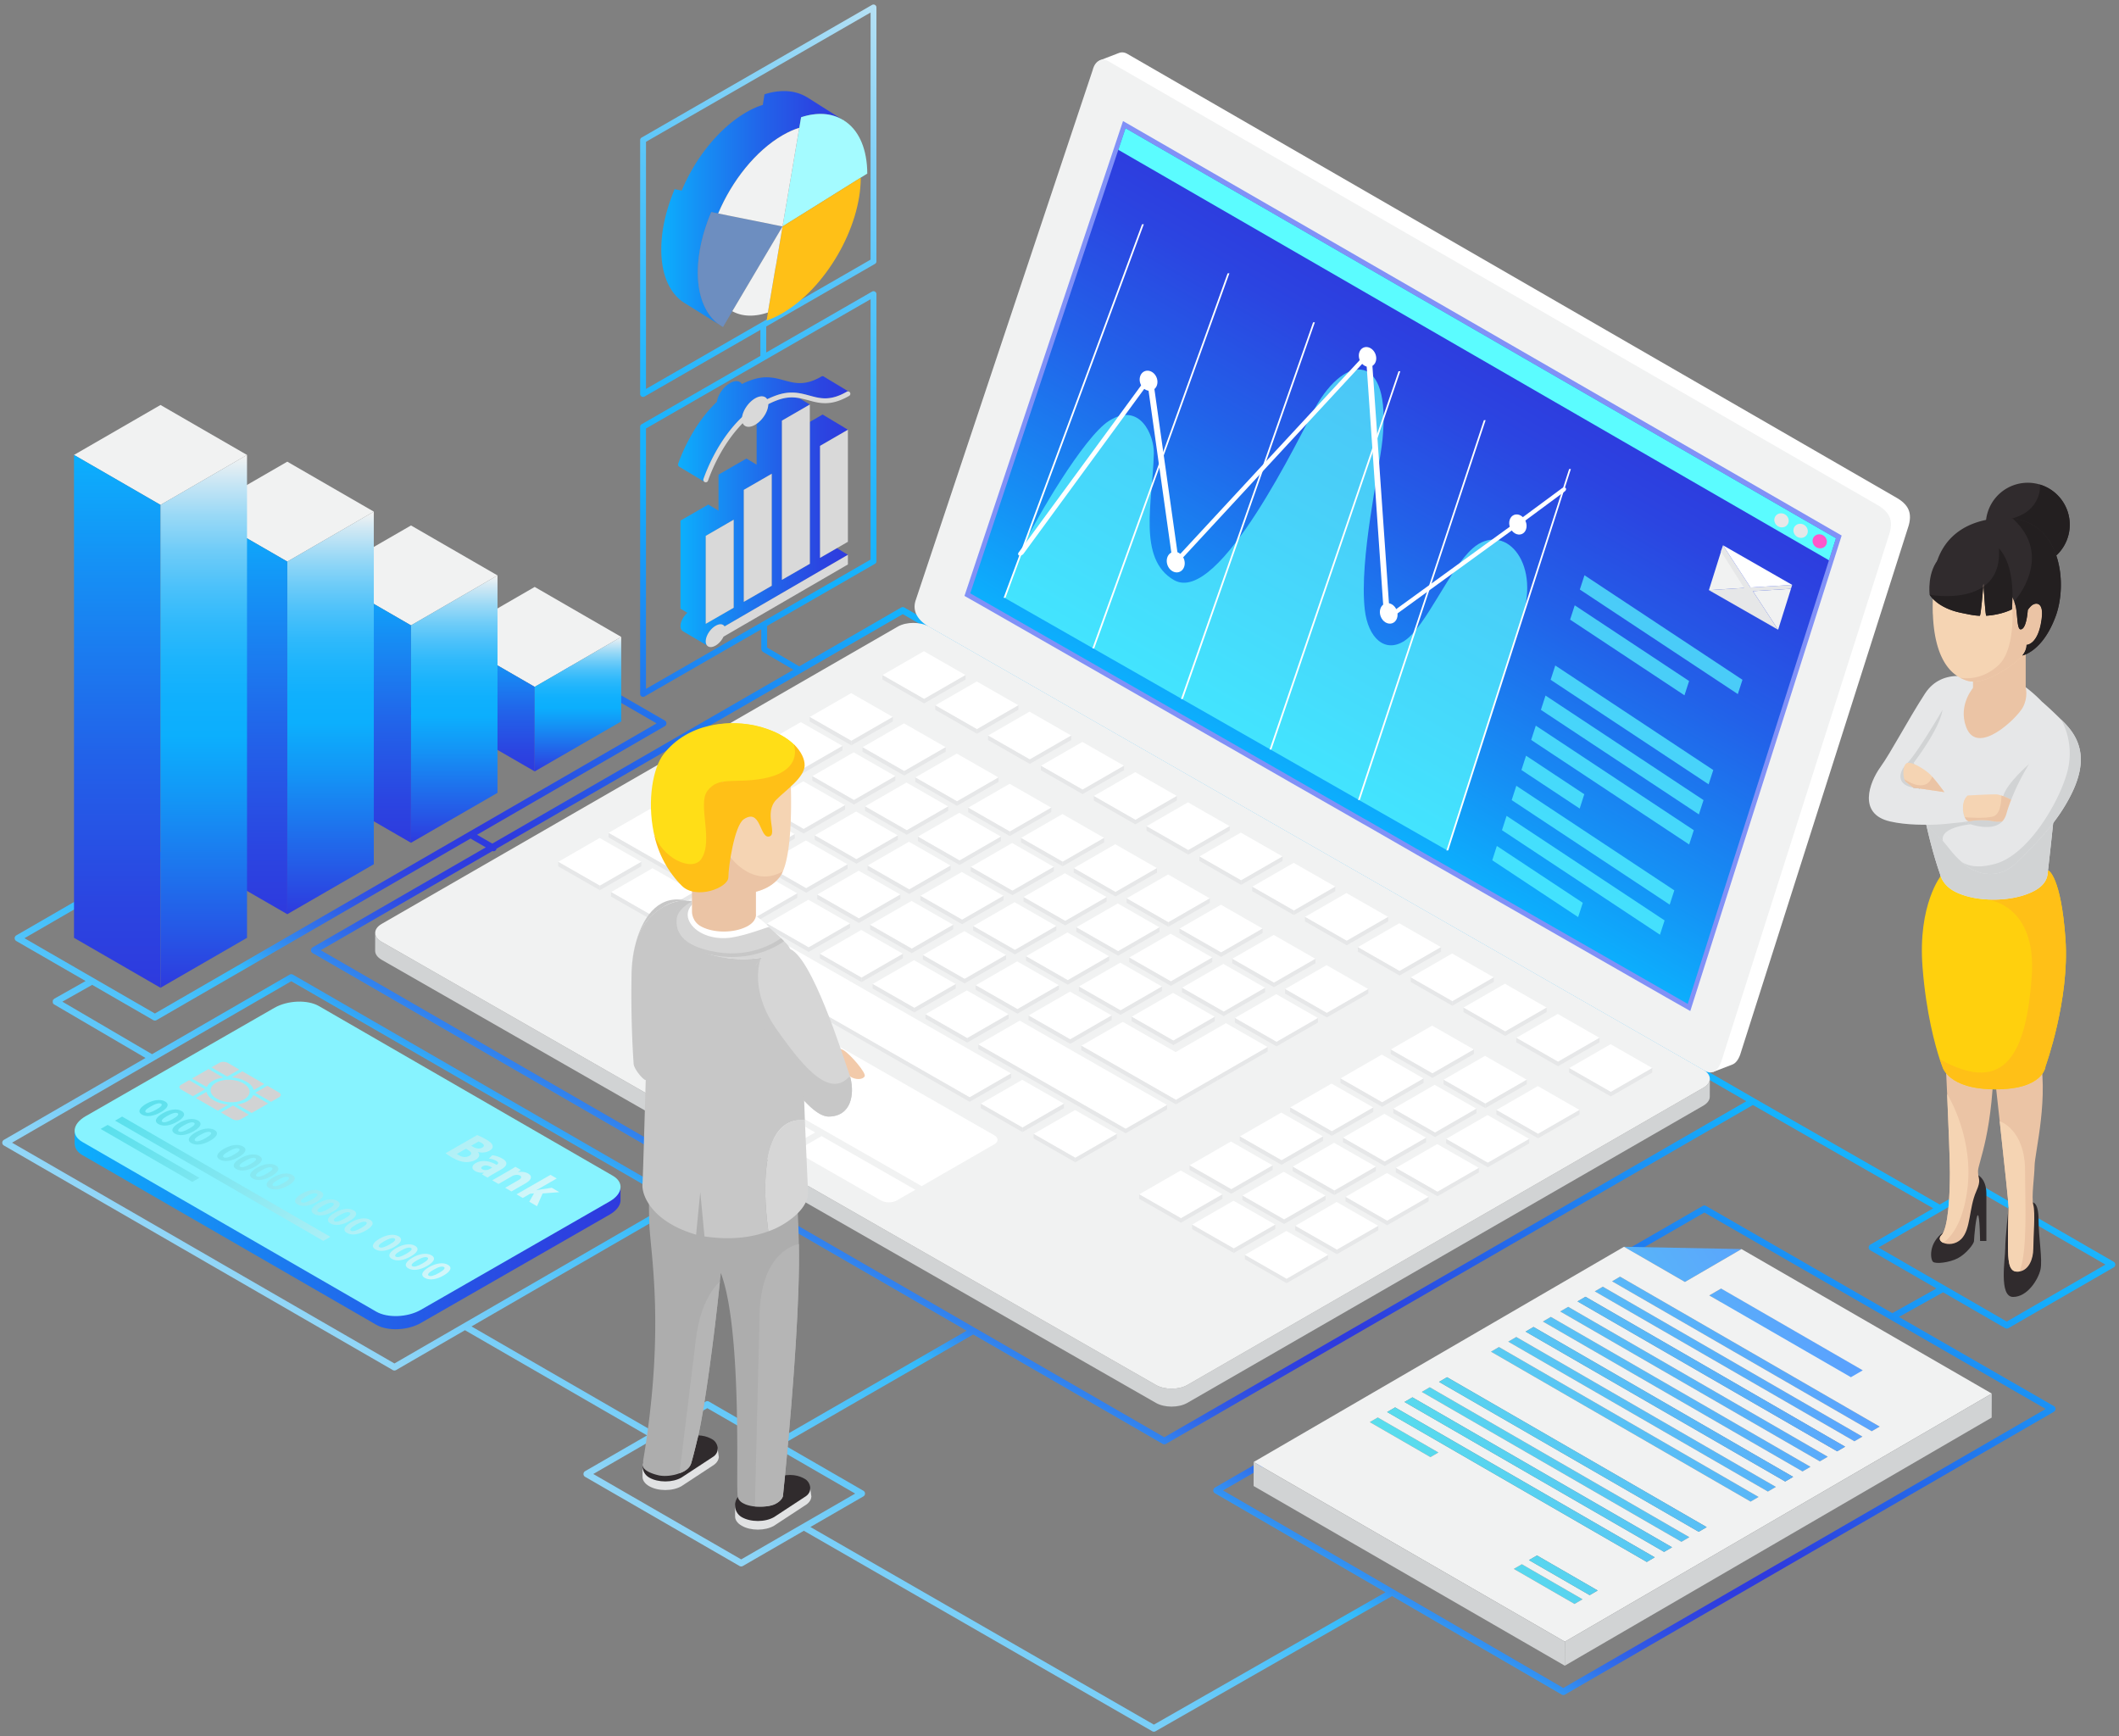 <svg xmlns="http://www.w3.org/2000/svg" width="321" height="263" fill="none"><rect width="100%" height="100%" fill="#808080" stroke="none"/><path fill="url(#a)" d="m320.186 191.124-20.425-11.791a.492.492 0 0 0-.495 0l-5.418 3.127-28.063-16.076-128.783-74.355a.494.494 0 0 0-.495 0l-15.432 8.911-4.867-2.854v-3.277l16.339-9.406a.445.445 0 0 0 .222-.385V44.553a.44.44 0 0 0-.222-.383.45.45 0 0 0-.444 0l-16.032 9.228v-3.942l16.474-9.482a.441.441 0 0 0 .222-.385V1.129a.438.438 0 0 0-.222-.384.45.45 0 0 0-.444 0L97.196 20.838a.442.442 0 0 0-.222.385v38.459a.44.44 0 0 0 .222.383.45.45 0 0 0 .444.002l17.547-10.1v3.943l-17.99 10.355a.444.444 0 0 0-.221.385v40.467a.44.44 0 0 0 .222.383.454.454 0 0 0 .444.002l17.68-10.178v3.02c0 .022.02.035.023.054.007.059.034.101.062.153.031.051.052.094.1.13.016.012.018.037.035.046l4.651 2.726-45.614 26.33-2.316-1.336L100.704 110a.495.495 0 0 0 0-.858L79.963 97.166a.494.494 0 0 0-.496 0L2.471 141.687a.494.494 0 0 0 0 .857l10.496 6.058-4.757 2.686c-.04.023-.048.069-.08.103-.032.032-.08.039-.105.078-.012.021 0 .044-.009.066-.026.06-.024.117-.024.182 0 .066-.004.119.02.181.01.023-.003.045.01.066a.515.515 0 0 0 .174.178c.003 0 .003.007.007.007l13.84 8.108L.59 172.662a.494.494 0 0 0 0 .856l58.912 34.014a.51.51 0 0 0 .249.066c.085 0 .17-.023.248-.066l10.437-6.037 27.587 15.933-9.386 5.419a.498.498 0 0 0-.249.429c0 .178.094.34.249.428l23.398 13.51a.513.513 0 0 0 .495 0l9.243-5.339 52.779 30.368a.502.502 0 0 0 .492.002l35.83-20.475 25.7 14.919a.5.5 0 0 0 .499 0l74.066-42.841a.498.498 0 0 0 0-.858l-23.473-13.504 6.683-3.733 9.404 5.43a.5.5 0 0 0 .497 0l15.939-9.202a.496.496 0 0 0 .249-.427.512.512 0 0 0-.252-.43zM97.86 58.915V21.48l34.02-19.583V39.33L97.86 58.915zm0 45.431v-39.44l34.021-19.584v39.442L97.86 104.346zm-23.25 24.563c.043.014.09.037.136.037a.5.5 0 0 0 .43-.249c.022-.039.005-.083.015-.124l61.563-35.544 127.791 73.781-88.166 50.904-127.791-73.78 26.021-15.025zM3.707 142.116l76.008-43.949 19.754 11.405-76.008 43.949-19.754-11.405zm56.043 64.415L1.827 173.09l42.295-24.456 57.921 33.441-42.292 24.456zm11.674-5.607 31.857-18.421a.497.497 0 0 0 .249-.428.497.497 0 0 0-.249-.429L44.37 147.633a.495.495 0 0 0-.495 0l-20.844 12.052L9.45 151.73l4.515-2.549 9.252 5.343a.521.521 0 0 0 .248.065.52.52 0 0 0 .249-.065l47.563-27.504 2.314 1.337-26.24 15.149a.497.497 0 0 0 0 .858l99.086 57.208-28.845 16.621-10.196-5.886a.483.483 0 0 0-.495 0l-7.883 4.549-27.592-15.932zm40.858 35.287-22.407-12.936 9.382-5.418.002-.001 7.887-4.553 10.199 5.887 12.206 7.051-17.269 9.97zm197.613-22.789-73.073 42.268-51.543-29.923 72.908-42.096 28.221 16.238h.002l23.485 13.513zm-23.235-14.511-28.226-16.241a.489.489 0 0 0-.493 0l-73.899 42.665a.496.496 0 0 0 0 .856l25.839 15.001-35.083 20.05-52.034-29.939 8.026-4.634a.499.499 0 0 0 .249-.428.498.498 0 0 0-.249-.43l-12.21-7.048 28.847-16.621 28.704 16.573a.5.5 0 0 0 .497 0l88.91-51.333 27.321 15.65-9.532 5.502a.496.496 0 0 0 0 .858l10.021 5.784-6.688 3.735zm17.338 1.273-19.434-11.218 14.949-8.632 19.434 11.22-14.949 8.63z"/><path fill="url(#b)" d="M127.676 18.152c-1.704-1.031-3.883-1.19-6.32-.396l-.277 1.605c-.792.238-1.625.614-2.496 1.11-4.122 2.376-7.728 6.952-9.787 11.867l-1.051-.218c-1.287 3.031-2.02 6.162-2.04 9.095 0 4.121 1.445 7.013 3.824 8.32l-5.549-3.467c-2.357-1.307-3.823-4.2-3.804-8.322 0-2.932.753-6.063 2.022-9.093l1.07.218c2.042-4.913 5.666-9.49 9.788-11.867.852-.495 1.684-.872 2.495-1.11l.258-1.604a9.495 9.495 0 0 1 2.951-.495c1.289 0 2.457.317 3.448.91h.019c.02.02.041.04.059.04l5.39 3.407z"/><path fill="#A4FBFF" d="m131.383 26.296-.991.614-7.231 4.517-4.617 2.874 2.536-14.938.277-1.605c2.437-.793 4.617-.634 6.321.396.1.02.199.08.277.18.099.038.199.118.298.196 1.921 1.426 3.11 4.1 3.13 7.766z"/><path fill="#5A9DFF" d="m118.544 34.3-7.608 12.838-1.405 2.398c-2.379-1.308-3.824-4.2-3.824-8.321.02-2.933.753-6.064 2.04-9.095l1.05.218 9.747 1.961z" opacity=".5"/><path fill="#FFC017" d="M130.392 26.91v.06c-.019 7.548-5.35 16.701-11.887 20.487-.813.476-1.605.833-2.377 1.11l.061-.357.138-.871.357-2.12.832-4.915.02-.02 1.01-5.983 4.616-2.874 7.23-4.517z"/><path fill="#F1F2F2" d="m121.08 19.36-2.536 14.94-9.748-1.962c2.06-4.915 5.665-9.491 9.787-11.868.872-.495 1.704-.871 2.497-1.11z"/><path fill="#F1F2F2" d="m118.544 34.3-1.01 5.983-.02.02-.832 4.914-.357 2.12a9.26 9.26 0 0 1-1.485.376h-.02c-1.447.238-2.774.039-3.862-.556 0-.02-.02-.02-.02-.02l7.606-12.838z"/><path fill="url(#c)" d="M124.226 84.502V67.538l4.221-2.444-3.831-2.304-1.935 1.12v21.488l-4.229 2.434V63.716l4.229-2.442-1.618-.97c-.945-.168-1.962-.177-3.258.295-.489.176-.962.39-1.416.622-.009 1.028-.777 2.295-1.768 2.98v6.191l-1.546-.935-4.23 2.442v5.451l-1.546-.925-4.219 2.436v13.335l1.046.629c-.611.546-1.046 1.35-1.046 2.018 0 .369.139.628.36.76.029.017.055.037.084.055l3.573 2.108c-.121-.138-.185-.351-.185-.61 0-.833.668-1.887 1.5-2.36.602-.35 1.11-.287 1.351.093l18.684-10.847-1.665-1.008-2.556 1.468zm-13.086 7.56-4.229 2.433V81.168l4.229-2.444v13.337zm5.766-3.33-4.23 2.433V74.201l4.23-2.435v16.965z"/><path fill="url(#d)" d="M128.548 59.302a.32.32 0 0 0-.277.037c-2.508 1.443-4.026 1.028-5.636.584-1.434-.389-2.916-.795-5.08-.017-.463.166-.907.36-1.342.564-.314-.51-1.008-.593-1.823-.12-.99.573-1.823 1.785-1.972 2.822-3.487 3.322-5.275 7.746-5.857 9.393a.372.372 0 0 0 .112.397l-3.795-2.277c-.13-.101-.204-.26-.149-.426.584-1.656 2.378-6.07 5.868-9.393.147-1.046.962-2.25 1.961-2.822.815-.473 1.509-.39 1.823.13.435-.214.879-.407 1.342-.574 2.165-.787 3.646-.38 5.08.017 1.61.435 3.128.861 5.627-.582a.353.353 0 0 1 .184-.055.38.38 0 0 1 .149.038l.029.008c.018.018.037.029.055.047l3.701 2.229z"/><g fill="#fff" opacity=".7"><path d="M111.14 78.726V92.06l-4.229 2.436V81.17l4.229-2.444zm5.765-6.96v16.965l-4.229 2.434V74.201l4.229-2.435zm11.54-6.67v16.972l-1.665.962-2.554 1.472V67.538l4.219-2.442zm-5.765-3.824V85.4l-4.228 2.433V63.716l4.228-2.444z"/><path d="M128.631 59.968c-2.767 1.6-4.507 1.128-6.191.658-.462-.12-.916-.241-1.377-.325-.945-.167-1.962-.175-3.258.297-.489.175-.962.388-1.416.621-.63.314-1.212.675-1.768 1.074a15.094 15.094 0 0 0-2.11 1.812c-3.101 3.156-4.711 7.164-5.256 8.708a.358.358 0 0 1-.343.242c-.037 0-.083 0-.12-.02a.308.308 0 0 1-.119-.073c-.112-.092-.158-.25-.112-.397.582-1.647 2.368-6.07 5.857-9.393a15.066 15.066 0 0 1 3.795-2.702c.435-.204.881-.398 1.342-.564 2.166-.778 3.646-.371 5.08.017 1.61.444 3.128.861 5.636-.584a.332.332 0 0 1 .277-.037.07.07 0 0 1 .037.018.29.29 0 0 1 .185.147.363.363 0 0 1-.139.5z"/><path d="M116.387 61.189v.028c-.009 1.028-.777 2.295-1.768 2.98a2.017 2.017 0 0 1-.23.148c-.87.5-1.61.37-1.88-.242a1.006 1.006 0 0 1-.101-.388c-.018-.066-.018-.139-.018-.213 0-.112.009-.213.027-.334.147-1.037.981-2.249 1.972-2.822.814-.472 1.508-.389 1.822.12.111.187.176.426.176.723zm12.058 22.849v1.463l-18.84 10.938c-.268.546-.694 1.056-1.195 1.341-.573.334-1.065.297-1.313-.02-.121-.138-.185-.35-.185-.61 0-.832.668-1.887 1.5-2.359.602-.351 1.109-.287 1.351.093l18.682-10.846z"/></g><path fill="url(#e)" d="M94 179.84h-1.595l-44.082-25.449c-1.737-1.002-4.757-.883-6.757.264l-28.604 16.42c-.174.1-.316.208-.462.316h-1.193v1.99h.025c.043.595.407 1.159 1.147 1.589l44.515 25.7c1.733.999 4.759.877 6.758-.27l28.604-16.42c.994-.572 1.546-1.291 1.636-1.988H94v-2.152z"/><path fill="#87F3FF" d="m92.837 178.101-44.516-25.7c-1.737-1.001-4.757-.882-6.757.264L12.96 169.086c-1.999 1.15-2.22 2.889-.485 3.892L56.99 198.68c1.733 1 4.76.877 6.758-.269l28.604-16.421c2-1.148 2.217-2.888.485-3.889z"/><path fill="url(#f)" d="M70.564 176.03c.513.008 1.035-.091 1.475-.341.63-.362.69-.808.362-1.174l.016-.008c.676.159 1.3.049 1.734-.201.44-.252.56-.563.448-.841-.1-.297-.393-.54-.977-.875-.475-.276-1.027-.545-1.331-.657l-4.796 2.753c.18.142.493.367.964.639.841.483 1.517.69 2.105.705zm1.942-3.13c.096.037.229.103.436.222.434.249.482.502.112.715-.358.205-.87.187-1.368-.104l-.316-.183 1.136-.65zm-1.922 1.104.324.187c.481.277.666.61.172.892-.516.297-1.08.185-1.515-.067-.165-.096-.277-.16-.36-.22l1.379-.792z"/><path fill="url(#g)" d="m74.675 177.858 1.233-.707c.831-.477 1.202-1.065.181-1.654a4.193 4.193 0 0 0-1.51-.509l-.527.509c.344.03.797.154 1.113.336.47.271.289.473.1.582l-.049.028-.02-.011c-1.071-.619-2.218-.775-3.13-.25-.565.325-.72.836-.098 1.193.367.213.83.305 1.315.257l.02.013-.302.238.86.497c.159-.13.471-.323.814-.522zm-.499-.779a1.216 1.216 0 0 1-.21.097c-.283.094-.665.085-.901-.05-.217-.126-.234-.298.048-.461.408-.236.914-.112 1.391.165l.052.032-.38.217z"/><path fill="url(#h)" d="m76.52 179.919.956.553 2.103-1.207c1.042-.6 1.05-1.146.424-1.507-.507-.294-1.166-.28-1.516-.225l-.019-.011.442-.303-.827-.476c-.297.185-.66.407-1.108.662l-2.412 1.383.957.552 2.041-1.172a1.49 1.49 0 0 1 .314-.138c.263-.08.634-.11.898.043.343.197.17.454-.285.717l-1.967 1.129z"/><path fill="url(#i)" d="m80.302 180.827.59-.058-.716 1.264 1.176.679.85-1.936 2.532-.192-1.149-.664-1.68.258a18.16 18.16 0 0 0-.645.117l-.014-.009 3.092-1.775-.951-.55-5.144 2.953.95.551 1.109-.638z"/><path fill="url(#j)" d="M21.503 168.832c.749.431 1.823.234 2.865-.366.923-.53 1.422-1.168.64-1.619-.752-.434-1.886-.2-2.864.359-.946.55-1.394 1.191-.641 1.626zm2.898-1.647c.272.159.023.465-.727.894-.767.441-1.298.577-1.56.426-.265-.154-.06-.461.717-.9.782-.456 1.322-.562 1.57-.42z"/><path fill="url(#k)" d="M23.997 170.273c.744.43 1.823.233 2.865-.365.923-.531 1.421-1.168.64-1.621-.758-.437-1.886-.201-2.864.36-.947.549-1.394 1.191-.641 1.626zm2.898-1.649c.274.158.023.465-.726.895-.766.44-1.297.577-1.56.424-.268-.154-.058-.46.717-.9.783-.452 1.316-.564 1.57-.419z"/><path fill="url(#l)" d="M26.49 171.713c.744.431 1.818.232 2.86-.368.925-.53 1.427-1.166.641-1.618-.753-.435-1.881-.198-2.86.362-.944.548-1.396 1.185-.64 1.624zm2.9-1.647c.273.157.017.461-.732.891-.765.44-1.292.578-1.56.426-.263-.155-.053-.458.722-.899.783-.454 1.316-.564 1.57-.418z"/><path fill="url(#m)" d="M28.981 173.15c.75.432 1.823.233 2.865-.365.925-.531 1.422-1.168.64-1.621-.752-.433-1.88-.197-2.859.364-.951.547-1.399 1.188-.646 1.622zm2.899-1.648c.277.161.023.465-.728.894-.765.439-1.292.579-1.56.424-.265-.151-.054-.456.717-.9.788-.449 1.322-.562 1.57-.418z"/><path fill="url(#n)" d="M33.29 175.637c.744.43 1.824.235 2.866-.364.922-.532 1.421-1.168.64-1.618-.758-.439-1.887-.201-2.865.358-.944.55-1.396 1.188-.64 1.624zm2.9-1.645c.273.158.022.463-.727.894-.767.441-1.297.576-1.56.425-.268-.155-.059-.46.717-.9.783-.455 1.315-.565 1.57-.419z"/><path fill="url(#o)" d="M35.786 177.079c.744.429 1.818.23 2.86-.37.925-.529 1.422-1.166.64-1.618-.752-.434-1.88-.197-2.859.363-.946.549-1.399 1.188-.64 1.625zm2.894-1.649c.276.159.023.463-.728.892-.765.439-1.292.579-1.56.425-.263-.151-.054-.458.722-.897.783-.452 1.317-.564 1.566-.42z"/><path fill="url(#p)" d="M38.275 178.515c.749.433 1.823.234 2.865-.364.923-.533 1.422-1.168.64-1.621-.752-.435-1.886-.199-2.864.36-.947.551-1.394 1.191-.641 1.625zm2.898-1.646c.272.158.023.463-.727.895-.765.44-1.298.575-1.56.424-.263-.153-.06-.46.716-.9.785-.454 1.323-.563 1.571-.419z"/><path fill="url(#q)" d="M40.769 179.956c.744.429 1.823.232 2.865-.364.923-.531 1.421-1.168.64-1.621-.758-.438-1.886-.2-2.864.361-.945.55-1.394 1.189-.641 1.624zm2.9-1.647c.272.158.023.463-.728.892-.766.441-1.297.577-1.56.426-.268-.156-.058-.459.717-.899.783-.453 1.316-.567 1.571-.419z"/><path fill="url(#r)" d="M45.075 182.441c.749.433 1.823.234 2.865-.364.925-.533 1.422-1.168.64-1.619-.752-.436-1.886-.2-2.864.359-.945.55-1.394 1.191-.641 1.624zm2.9-1.646c.274.158.023.464-.727.895-.765.44-1.298.575-1.56.424-.265-.152-.056-.458.716-.9.788-.452 1.321-.562 1.571-.419z"/><path fill="url(#s)" d="M47.569 183.882c.749.431 1.823.233 2.865-.366.924-.528 1.421-1.166.64-1.618-.758-.439-1.886-.201-2.864.36-.945.548-1.392 1.189-.641 1.624zm2.9-1.647c.272.156.023.465-.728.893-.766.44-1.297.577-1.56.424-.262-.151-.058-.46.717-.898.783-.455 1.32-.563 1.571-.419z"/><path fill="url(#t)" d="M50.064 185.322c.744.429 1.823.232 2.865-.366.925-.531 1.422-1.168.641-1.619-.758-.438-1.887-.2-2.865.361-.946.548-1.398 1.187-.64 1.624zm2.899-1.646c.273.156.023.464-.726.895-.767.438-1.297.575-1.56.422-.268-.154-.059-.459.717-.898.78-.456 1.315-.566 1.569-.419z"/><path fill="url(#u)" d="M56.059 184.775c-.753-.435-1.882-.197-2.86.364-.946.548-1.399 1.186-.64 1.624.743.428 1.817.229 2.859-.369.925-.529 1.423-1.168.64-1.619zm-2.894 1.656c-.264-.153-.055-.458.721-.898.783-.455 1.317-.565 1.566-.421.276.16.023.463-.726.893-.765.44-1.293.58-1.56.426z"/><path fill="url(#v)" d="M60.37 187.264c-.758-.437-1.887-.201-2.865.36-.946.548-1.393 1.191-.64 1.624.741.43 1.82.232 2.864-.366.925-.529 1.422-1.168.641-1.618zm-2.895 1.656c-.268-.155-.059-.458.717-.9.783-.455 1.315-.565 1.571-.417.273.156.023.463-.728.894-.765.439-1.297.575-1.56.423z"/><path fill="url(#w)" d="M62.859 188.701c-.753-.435-1.882-.197-2.86.362-.946.551-1.399 1.188-.64 1.626.743.428 1.817.229 2.86-.369.924-.529 1.426-1.164.64-1.619zm-2.894 1.655c-.264-.151-.055-.457.723-.897.783-.454 1.315-.564 1.569-.417.273.156.018.46-.731.891-.765.439-1.293.579-1.56.423z"/><path fill="url(#x)" d="M65.354 190.141c-.752-.435-1.886-.201-2.864.36-.947.549-1.394 1.191-.641 1.624.747.432 1.82.233 2.864-.365.924-.529 1.422-1.168.641-1.619zm-2.895 1.656c-.264-.151-.055-.456.717-.9.788-.453 1.321-.563 1.571-.417.274.156.023.463-.726.894-.767.439-1.297.576-1.562.423z"/><path fill="url(#y)" d="M67.848 191.582c-.752-.435-1.887-.2-2.865.36-.946.549-1.393 1.19-.64 1.625.749.431 1.822.232 2.864-.366.923-.531 1.422-1.168.641-1.619zm-2.895 1.654c-.263-.152-.058-.459.717-.9.783-.454 1.32-.562 1.571-.417.273.157.023.464-.728.893-.765.44-1.297.577-1.56.424z"/><path fill="url(#z)" d="m17.43 169.751 31.54 18.21 1.07-.614-31.54-18.21-1.07.614z"/><path fill="url(#A)" d="m15.24 171.008 13.892 8.023 1.07-.616-13.891-8.021-1.07.614z"/><path fill="#D1D3D4" d="M32.21 163.736c.461-.263 1.027-.431 1.63-.502l-2.253-1.302-2.505 1.438 2.245 1.298c.139-.348.426-.668.883-.932zm4.043-1.722-1.75-1.012c-.353-.202-.916-.214-1.248-.024l-1.233.706 2.396 1.381 1.835-1.051zm-8.833 2.309c-.336.194-.315.519.038.723l1.75 1.01 1.837-1.055-2.396-1.382-1.228.704zm9.905-.482c.636.367 1.003.816 1.113 1.279l1.601-.919-3.331-1.926-1.603.923c.795.064 1.592.279 2.22.643zm-4.941 2.838c-.63-.366-1.001-.824-1.111-1.28l-1.609.923 3.332 1.922 1.608-.923c-.804-.064-1.585-.277-2.22-.642z"/><path fill="#D1D3D4" d="M37.015 166.512a1.36 1.36 0 0 0 .292-.206c.473-.385.613-.866.423-1.326-.138-.318-.417-.623-.86-.877a4.133 4.133 0 0 0-1.511-.491c-.794-.114-1.63-.036-2.304.239a2.21 2.21 0 0 0-.652.375c-.467.381-.601.859-.422 1.319.122.316.411.621.855.876.442.256.968.419 1.522.496.803.108 1.634.032 2.298-.236.12-.05.25-.107.359-.169zm5.232-1.037-1.74-1.006-1.836 1.056 2.39 1.379 1.234-.708c.33-.19.311-.515-.048-.721zm-4.747 1.316c-.457.261-1.018.427-1.618.506l2.24 1.292 2.505-1.436-2.25-1.301c-.123.349-.416.674-.878.939zm-4.039 1.723 1.742 1.005c.358.206.92.218 1.258.025l1.227-.703-2.392-1.379-1.835 1.052z"/><path fill="#fff" d="M286.887 75.156 170.802 8.176c-.46-.28-.945-.315-1.369-.12v-.004l-2.905 1.117 1.485 1.512-26.462 79.263c-.454 1.546.32 3 2.383 4.077l116.205 66.499-.706 1.886 2.937-1.128-.003-.004c.513-.167.935-.673 1.237-1.486l25.542-80.203c.638-2.3-.394-3.426-2.259-4.429z"/><path fill="#F1F2F2" d="M284.009 76.264c1.864 1.001 2.896 2.126 2.257 4.427l-25.543 80.203c-.506 1.36-1.342 1.885-2.387 1.349L141.055 95.127c-2.065-1.078-2.837-2.531-2.383-4.077l26.851-80.426c.366-1.478 1.443-1.924 2.4-1.342l116.086 66.982z"/><path fill="#8191F7" d="m278.986 81.12-22.931 72.026-3.617-2.052-31.4-17.968-5.162-2.939-1.289-.735-4.503-2.59-3.521-2.023h-.016l-7.475-4.273-3.433-1.959-1.7-.98-3.507-2.006-4.381-2.513-1.287-.735-5.087-2.911-1.271-.721-28.26-16.177-1.257-.72-2.786-1.577 24.019-71.932L278.986 81.12z"/><path fill="url(#B)" d="m278.125 81.532-22.455 70.54-4.053-2.327-30.753-17.597-5.057-2.879-1.259-.721-4.411-2.536-3.448-1.979h-.016l-7.322-4.186-3.36-1.92-1.665-.959-3.437-1.965-4.29-2.46-1.262-.721-4.98-2.848-1.245-.705-27.679-15.842-1.23-.705-3.225-1.844 23.524-70.45 107.623 62.104z"/><path fill="#D1D3D4" d="m258.043 164.764-78.171 45.026c-1.31.754-3.445.754-4.753.007L57.825 142.676c-.66-.379-.989-.874-.989-1.369l-.007 2.712c0 .494.328.991.989 1.369l117.293 67.121c1.307.748 3.444.748 4.754-.007l78.171-45.024c.65-.377.973-.865.974-1.353l.007-2.712c-.003.49-.326.978-.974 1.351z"/><path fill="#F1F2F2" d="M258.027 162.043c1.306.747 1.324 1.966.016 2.721l-78.171 45.026c-1.31.754-3.445.754-4.753.007L57.825 142.676c-1.319-.755-1.316-1.974-.004-2.729l78.171-45.026c1.31-.755 3.424-.755 4.743 0l117.292 67.122z"/><path fill="#fff" d="m146.271 102.257-6.281 3.617-6.312-3.612 6.281-3.619 6.312 3.614zm8.005 4.579-6.281 3.62-6.314-3.612 6.284-3.618 6.311 3.61zm8.006 4.582L156 115.037l-6.323-3.619 6.282-3.618 6.323 3.618zm7.994 4.574-6.281 3.619-6.312-3.612 6.281-3.617 6.312 3.61zm8.006 4.583-6.28 3.617-6.314-3.612 6.282-3.619 6.312 3.614zm8.005 4.579-6.282 3.618-6.322-3.618 6.281-3.617 6.323 3.617zm8.005 4.582-6.282 3.619-6.32-3.619 6.28-3.618 6.322 3.618zm7.995 4.574-6.282 3.617-6.314-3.61 6.284-3.617 6.312 3.61zm8.007 4.581-6.284 3.619-6.322-3.619 6.281-3.617 6.325 3.617zm8.005 4.581-6.284 3.618-6.322-3.618 6.282-3.617 6.324 3.617zm7.993 4.575-6.282 3.621-6.312-3.614 6.282-3.619 6.312 3.612zm8.005 4.583-6.282 3.617-6.322-3.617 6.281-3.62 6.323 3.62zm8.007 4.581-6.283 3.617-6.323-3.617 6.283-3.619 6.323 3.619zm7.995 4.574-6.284 3.618-6.312-3.611 6.282-3.617 6.314 3.61zM135.25 108.603l-6.281 3.619-6.312-3.612 6.281-3.618 6.312 3.611zm8.007 4.581-6.281 3.619-6.314-3.612 6.283-3.619 6.312 3.612zm8.004 4.581-6.282 3.618-6.323-3.618 6.282-3.617 6.323 3.617zm7.996 4.576-6.282 3.618-6.312-3.613 6.282-3.619 6.312 3.614zm8.005 4.58-6.281 3.617-6.314-3.61 6.282-3.618 6.313 3.611zm8.006 4.581-6.284 3.619-6.321-3.619 6.282-3.619 6.323 3.619zm8.003 4.581-6.28 3.618-6.322-3.618 6.281-3.617 6.321 3.617zm7.997 4.574-6.282 3.62-6.314-3.614 6.284-3.618 6.312 3.612zm8.005 4.582-6.282 3.619-6.324-3.619 6.283-3.618 6.323 3.618zm8.007 4.583-6.284 3.617-6.322-3.617 6.281-3.621 6.325 3.621zm15.998 9.155-6.282 3.618-6.322-3.618 6.281-3.619 6.323 3.619zm8.005 4.581-6.282 3.618-6.324-3.618 6.283-3.619 6.323 3.619zm7.995 4.575-6.282 3.617-6.312-3.612 6.282-3.618 6.312 3.613zm-111.65-55.139-6.271 3.612-6.312-3.612 6.27-3.612 6.313 3.612zm8.006 4.581-6.271 3.614-6.312-3.614 6.271-3.612 6.312 3.612zm8.005 4.583-6.271 3.611-6.323-3.618 6.271-3.614 6.323 3.621zm7.995 4.573-6.272 3.614-6.311-3.614 6.271-3.611 6.312 3.611zm8.005 4.583-6.271 3.61-6.312-3.61 6.271-3.614 6.312 3.614zm8.003 4.579-6.269 3.612-6.323-3.619 6.271-3.61 6.321 3.617zm8.007 4.581-6.271 3.613-6.322-3.618 6.271-3.614 6.322 3.619zm7.995 4.575-6.271 3.612-6.312-3.612 6.271-3.611 6.312 3.611zm8.007 4.581-6.271 3.612-6.325-3.617 6.271-3.612 6.325 3.617zm8.003 4.581-6.271 3.612-6.322-3.619 6.271-3.61 6.322 3.617zm16 9.156-6.271 3.614-6.321-3.621 6.271-3.611 6.321 3.618zm8.005 4.581-6.271 3.614-6.322-3.621 6.271-3.612 6.322 3.619zm7.995 4.576-6.271 3.612-6.312-3.612 6.271-3.614 6.312 3.614zm-111.649-55.139-6.271 3.612-6.312-3.612 6.271-3.612 6.312 3.612zm8.005 4.582-6.271 3.612-6.312-3.612 6.271-3.613 6.312 3.613zm8.005 4.581-6.271 3.61-6.322-3.617 6.271-3.612 6.322 3.619zm7.995 4.574-6.271 3.612-6.312-3.612 6.271-3.612 6.312 3.612zm8.005 4.581-6.271 3.614-6.312-3.614 6.271-3.612 6.312 3.612zm8.005 4.58-6.271 3.614-6.322-3.618 6.271-3.614 6.322 3.618zm8.006 4.583-6.271 3.612-6.323-3.619 6.271-3.612 6.323 3.619zm7.994 4.576-6.271 3.61-6.312-3.61 6.271-3.614 6.312 3.614zm-63.628-27.671-6.282 3.618-6.312-3.612 6.282-3.618 6.312 3.612zm8.005 4.58-6.282 3.619-6.312-3.612 6.282-3.618 6.312 3.611zm8.005 4.581-6.281 3.619-6.323-3.619 6.282-3.617 6.322 3.617zm7.995 4.574-6.282 3.62-6.312-3.613 6.282-3.617 6.312 3.61zm8.005 4.582-6.282 3.619-6.312-3.612 6.282-3.62 6.312 3.613zm8.005 4.581-6.281 3.617-6.323-3.617 6.282-3.618 6.322 3.618zm8.006 4.581-6.28 3.618-6.325-3.618 6.282-3.619 6.323 3.619zm7.994 4.574-6.28 3.618-6.313-3.611 6.281-3.617 6.312 3.61zm15.619.197-6.272 3.612-6.322-3.617 6.271-3.612 6.323 3.617z"/><path fill="#fff" d="m192.031 158.603-7.611 4.384-5.315 3.06-.967.559-14.33-8.2 6.282-3.62 8.005 4.582 7.613-4.383 6.323 3.618zm16 9.155-6.27 3.612-6.322-3.617 6.271-3.614 6.321 3.619zm8.005 4.581-6.271 3.612-6.323-3.619 6.273-3.61 6.321 3.617zm7.994 4.574-6.271 3.613-6.312-3.613 6.271-3.612 6.312 3.612zm-23.611-4.769-6.283 3.617-6.321-3.617 6.282-3.619 6.322 3.619zm8.006 4.58-6.282 3.619-6.324-3.619 6.283-3.618 6.323 3.618zm7.994 4.576-6.281 3.617-6.314-3.612 6.282-3.618 6.313 3.613zm-103.646-50.558-6.269 3.612-14.319-8.193 6.271-3.612 14.317 8.193zm8.007 4.581-6.272 3.613-6.323-3.618 6.271-3.614 6.324 3.619zm7.993 4.576-6.271 3.611-6.312-3.611 6.271-3.612 6.312 3.612zm8.006 4.58-6.27 3.612-6.313-3.612 6.272-3.61 6.311 3.61zm8.007 4.581-6.273 3.612-6.323-3.617 6.273-3.612 6.323 3.617zm8.005 4.581-6.271 3.613-6.323-3.62 6.269-3.61 6.325 3.617zm24.005 13.737-6.271 3.612-22.324-12.773 6.273-3.613 22.322 12.774zm16 9.156-6.271 3.612-6.323-3.619 6.271-3.613 6.323 3.62zm8.005 4.581-6.271 3.612-6.324-3.617 6.272-3.613 6.323 3.618zm7.995 4.576-6.271 3.612-6.312-3.612 6.271-3.614 6.312 3.614zM97.157 130.545l-6.284 3.618-6.312-3.611 6.282-3.617 6.314 3.61zm8.005 4.581-6.282 3.62-6.311-3.614 6.281-3.618 6.312 3.612zm48.01 27.476-6.281 3.617-46.33-26.511 6.284-3.618 46.327 26.512zm8.006 4.581-6.282 3.617-6.323-3.617 6.282-3.618 6.323 3.618zm8.005 4.579-6.282 3.62-6.322-3.62 6.281-3.617 6.323 3.617zm16 9.156-6.282 3.619-6.323-3.619 6.282-3.618 6.323 3.618zm8.005 4.583-6.282 3.617-6.322-3.617 6.283-3.619 6.321 3.619z"/><path fill="#E6E7E8" d="m146.271 102.257-.003.676-6.28 3.619.002-.678 6.281-3.617zm-6.282 3.617-.001.678-6.312-3.612.002-.678 6.311 3.612zm14.288.962-.002.68-6.282 3.618.002-.678 6.282-3.62z"/><path fill="#E6E7E8" d="m147.995 110.456-.002.678-6.312-3.612v-.678l6.314 3.612zm14.287.962-.002.678-6.282 3.619.002-.678 6.282-3.619z"/><path fill="#E6E7E8" d="m156 115.037-.002.678-6.324-3.619.003-.678 6.323 3.619zm14.276.955-.001.68-6.282 3.617.002-.678 6.281-3.619zm-6.281 3.619-.002.678-6.312-3.612.002-.678 6.312 3.612zm14.287.964-.002.678-6.28 3.617.002-.678 6.28-3.617zm-6.28 3.617-.002.678-6.314-3.612.002-.678 6.314 3.612zm14.285.962-.004.679-6.281 3.619.003-.68 6.282-3.618z"/><path fill="#E6E7E8" d="m180.005 128.772-.003.68-6.321-3.619.002-.679 6.322 3.618zm14.287.964-.002.678-6.281 3.619.001-.678 6.282-3.619z"/><path fill="#E6E7E8" d="m188.01 133.355-.001.678-6.321-3.619.002-.678 6.32 3.619zm14.277.955-.002.68-6.282 3.617.002-.68 6.282-3.617z"/><path fill="#E6E7E8" d="m196.005 137.927-.002.68-6.314-3.612.002-.678 6.314 3.61zm14.289.964-.004.678-6.28 3.619v-.678l6.284-3.619zm-6.284 3.619v.678l-6.324-3.619.002-.678 6.322 3.619zm14.289.962-.002.679-6.283 3.617.001-.678 6.284-3.618zm-6.284 3.618-.001.678-6.323-3.617.002-.679 6.322 3.618zm14.277.957v.678l-6.286 3.619.004-.676 6.282-3.621z"/><path fill="#E6E7E8" d="m220.01 151.668-.004.676-6.308-3.612v-.678l6.312 3.614zm14.287.962-.002.676-6.281 3.617.001-.676 6.282-3.617z"/><path fill="#E6E7E8" d="m228.015 156.247-.001.676-6.321-3.617v-.676l6.322 3.617zm14.289.964-.002.676-6.283 3.619.002-.678 6.283-3.617zm-6.283 3.617-.002.678-6.323-3.619.002-.676 6.323 3.617zm14.278.957-.004.68-6.282 3.617.002-.679 6.284-3.618zm-6.284 3.618-.002.679-6.311-3.613.001-.677 6.312 3.611zm-108.765-56.8-.001.679-6.282 3.618.002-.678 6.281-3.619z"/><path fill="#E6E7E8" d="m128.969 112.222-.002.678-6.312-3.612.002-.678 6.312 3.612zm14.288.962-.002.678-6.281 3.619.002-.678 6.281-3.619z"/><path fill="#E6E7E8" d="m136.976 116.803-.002.678-6.312-3.612v-.678l6.314 3.612zm14.285.962-.002.678-6.282 3.619.002-.679 6.282-3.618z"/><path fill="#E6E7E8" d="m144.979 121.383-.002.679-6.322-3.619.001-.678 6.323 3.618zm14.278.958-.003.676-6.282 3.62.003-.678 6.282-3.618z"/><path fill="#E6E7E8" d="m152.975 125.959-.003.678-6.31-3.613.002-.678 6.311 3.613zm14.287.962-.001.679-6.282 3.618.002-.68 6.281-3.617z"/><path fill="#E6E7E8" d="m160.981 130.538-.002.68-6.314-3.612.002-.678 6.314 3.61zm14.287.964-.002.678-6.284 3.617.002-.676 6.284-3.619z"/><path fill="#E6E7E8" d="m168.984 135.121-.002.676-6.322-3.617.003-.678 6.321 3.619zm14.287.962v.678l-6.282 3.619.002-.679 6.28-3.618z"/><path fill="#E6E7E8" d="m176.991 139.701-.002.679-6.322-3.619.002-.678 6.322 3.618zm14.276.956-.001.678-6.284 3.618.004-.676 6.281-3.62zm-6.281 3.62-.004.676-6.312-3.611.002-.679 6.314 3.614zm14.287.962-.002.678-6.282 3.619.002-.678 6.282-3.619z"/><path fill="#E6E7E8" d="m192.991 148.858-.002.678-6.324-3.619.002-.678 6.324 3.619zm14.289.964-.002.676-6.283 3.617.001-.676 6.284-3.617zm-6.284 3.617-.002.676-6.324-3.617.004-.676 6.322 3.617zm22.282 5.538-.002.678-6.282 3.618.002-.678 6.282-3.618z"/><path fill="#E6E7E8" d="m216.996 162.595-.002.678-6.322-3.618.002-.678 6.322 3.618zm14.287.963-.002.678-6.281 3.618.001-.678 6.282-3.618z"/><path fill="#E6E7E8" d="m225.001 167.176-.001.678-6.325-3.618.002-.678 6.324 3.618zm14.277.957-.002.678-6.282 3.617.002-.678 6.282-3.617z"/><path fill="#E6E7E8" d="m232.996 171.75-.002.678-6.312-3.61.002-.68 6.312 3.612zm-105.368-58.756-.001.678-6.271 3.612.001-.678 6.271-3.612zm-6.271 3.612-.001.678-6.312-3.612.001-.678 6.312 3.612zm14.277.969-.002.678-6.271 3.612.002-.676 6.271-3.614zm-6.271 3.614-.002.676-6.314-3.612.004-.678 6.312 3.614zm14.276.969-.002.677-6.271 3.613.002-.679 6.271-3.611zm-6.271 3.611-.002.679-6.324-3.621.003-.676 6.323 3.618zm14.266.962-.002.679-6.271 3.613.001-.678 6.272-3.614z"/><path fill="#E6E7E8" d="m145.363 130.345-.002.678-6.312-3.613.002-.679 6.312 3.614zm14.276.969-.002.676-6.271 3.614.002-.68 6.271-3.61zm-6.271 3.61-.002.68-6.312-3.614.002-.676 6.312 3.61zm14.274.969v.68l-6.271 3.61.002-.678 6.269-3.612zm-6.269 3.612-.002.678-6.322-3.617.001-.68 6.323 3.619zm14.276.97-.003.678-6.27 3.612.002-.678 6.271-3.612zm-6.271 3.612-.002.678-6.322-3.62.002-.676 6.322 3.618zm14.266.962-.002.68-6.271 3.61.002-.678 6.271-3.612zm-6.271 3.612-.002.678-6.312-3.61.002-.68 6.312 3.612zm14.278.969-.004.678-6.269 3.612.002-.678 6.271-3.612zm-6.271 3.612-.002.678-6.324-3.619.001-.676 6.325 3.617zm14.274.969v.678l-6.274 3.612.003-.678 6.271-3.612z"/><path fill="#E6E7E8" d="m193.383 157.823-.003.678-6.321-3.617.002-.68 6.322 3.619zm22.271 5.544-.002.678-6.271 3.612.002-.676 6.271-3.614zm-6.271 3.614-.002.676-6.32-3.618.001-.679 6.321 3.621zm14.276.967-.001.678-6.27 3.612v-.676l6.271-3.614zm-6.271 3.614v.676l-6.324-3.619.002-.678 6.322 3.621zm14.266.962v.676l-6.271 3.612v-.676l6.271-3.612zm-6.271 3.612v.676l-6.314-3.612.002-.676 6.312 3.612zm-105.378-58.751-.002.678-6.271 3.612.002-.678 6.271-3.612zm-6.271 3.612-.002.678-6.312-3.612.002-.678 6.312 3.612zm14.276.97-.002.678-6.271 3.612.002-.678 6.271-3.612zm-6.271 3.612-.002.678-6.312-3.612.002-.678 6.312 3.612zm14.276.969-.001.676-6.272 3.614.002-.68 6.271-3.61zm-6.271 3.61-.002.68-6.322-3.619.002-.678 6.322 3.617zm14.266.964-.002.678-6.271 3.612.002-.678 6.271-3.612zm-6.271 3.612-.002.678-6.312-3.612.002-.678 6.312 3.612zm14.276.969-.002.678-6.271 3.612.002-.676 6.271-3.614zm-6.271 3.614-.002.676-6.312-3.612.002-.678 6.312 3.614zm14.276.966-.001.68-6.271 3.61.001-.676 6.271-3.614zm-6.271 3.614-.001.676-6.323-3.617.002-.677 6.322 3.618zm14.277.969-.002.676-6.271 3.614.002-.678 6.271-3.612zm-6.271 3.612-.002.678-6.323-3.619.002-.678 6.323 3.619zm14.265.964-.001.676-6.272 3.612.002-.678 6.271-3.61zm-6.271 3.61-.002.678-6.311-3.612.001-.676 6.312 3.61zm-57.357-31.281-.002.677-6.282 3.619.002-.678 6.282-3.618zm-6.282 3.618-.002.678-6.312-3.612.002-.678 6.312 3.612zm14.287.962-.002.68-6.281 3.617.001-.678 6.282-3.619zm-6.282 3.619-.001.678-6.312-3.612.001-.678 6.312 3.612zm14.287.962-.001.678-6.282 3.619.002-.678 6.281-3.619zm-6.281 3.619-.002.678-6.323-3.619.002-.678 6.323 3.619zm14.276.955-.002.68-6.282 3.618.002-.678 6.282-3.62zm-6.282 3.62-.002.678-6.311-3.613.001-.678 6.312 3.613zm14.287.962-.002.678-6.281 3.619.001-.678 6.282-3.619zm-6.282 3.619-.001.678-6.312-3.612.002-.678 6.311 3.612zm14.287.962-.001.678-6.282 3.619.002-.68 6.281-3.617zm-6.281 3.617-.002.68-6.323-3.619.002-.678 6.323 3.617zm14.287.964-.002.678-6.282 3.618.004-.678 6.28-3.618zm-6.28 3.618-.004.678-6.322-3.618.001-.678 6.325 3.618zm14.274.956-.001.68-6.282 3.618.003-.68 6.28-3.618zm-6.28 3.618-.003.68-6.312-3.613.002-.678 6.313 3.611zm21.898-3.421-.001.678-6.27 3.614v-.68l6.271-3.612zm-6.271 3.612v.68l-6.324-3.619.002-.678 6.322 3.617zm14.277.97-.002.678-7.611 4.384.001-.678 7.612-4.384z"/><path fill="#E6E7E8" d="m184.42 162.987-.002.678-5.315 3.06.002-.678 5.315-3.06z"/><path fill="#E6E7E8" d="m179.105 166.047-.002.678-.967.559.002-.678.967-.559z"/><path fill="#E6E7E8" d="m178.138 166.606-.002.678-14.329-8.2.001-.678 14.33 8.2zm29.893 1.152-.002.678-6.271 3.612.003-.678 6.27-3.612z"/><path fill="#E6E7E8" d="m201.761 171.37-.003.678-6.321-3.617.002-.678 6.322 3.617zm14.275.969-.002.678-6.271 3.612.002-.678 6.271-3.612zm-6.271 3.612-.002.678-6.323-3.619.002-.678 6.323 3.619zm14.265.962v.679l-6.272 3.612.001-.678 6.271-3.613zm-6.271 3.613-.001.678-6.312-3.612.001-.679 6.312 3.613zm-17.34-8.382-.003.678-6.282 3.619.002-.68 6.283-3.617zm-6.283 3.617-.002.68-6.321-3.619.002-.678 6.321 3.617zm14.289.963-.002.679-6.284 3.618.004-.678 6.282-3.619z"/><path fill="#E6E7E8" d="m202.143 180.343-.004.678-6.32-3.618v-.679l6.324 3.619zm14.276.957-.001.678-6.284 3.619.004-.68 6.281-3.617zm-6.282 3.617-.003.68-6.312-3.614.002-.678 6.313 3.612zm-97.364-54.175-.001.676-6.271 3.614.003-.678 6.269-3.612z"/><path fill="#E6E7E8" d="m106.504 134.354-.003.678-14.318-8.193.002-.678 14.319 8.193zm14.276.969-.001.679-6.273 3.612.002-.678 6.272-3.613z"/><path fill="#E6E7E8" d="m114.508 138.936-.002.678-6.323-3.62.002-.676 6.323 3.618zm14.265.963-.001.678-6.272 3.613.002-.68 6.271-3.611z"/><path fill="#E6E7E8" d="m122.502 143.51-.002.68-6.312-3.613.002-.678 6.312 3.611zm14.277.969-.002.68-6.27 3.61.002-.678 6.27-3.612z"/><path fill="#E6E7E8" d="m130.509 148.091-.001.678-6.314-3.61.002-.68 6.313 3.612zm14.277.969-.002.678-6.273 3.612.002-.678 6.273-3.612z"/><path fill="#E6E7E8" d="m138.513 152.672-.002.678-6.323-3.617.002-.678 6.323 3.617zm14.278.969-.004.679-6.269 3.612.002-.678 6.271-3.613z"/><path fill="#E6E7E8" d="m146.52 157.254-.002.678-6.323-3.618.002-.68 6.323 3.62zm30.276 10.124-.002.678-6.271 3.612.002-.678 6.271-3.612zm-6.271 3.612-.002.678-22.324-12.774.002-.677 22.324 12.773zm22.271 5.544-.002.678-6.271 3.612.002-.678 6.271-3.612zm-6.271 3.612-.002.678-6.323-3.619.002-.678 6.323 3.619zm14.276.969-.002.678-6.271 3.612.002-.678 6.271-3.612zm-6.271 3.612-.002.678-6.324-3.617.002-.678 6.324 3.617zm14.266.964-.002.676-6.271 3.612.001-.676 6.272-3.612z"/><path fill="#E6E7E8" d="m202.525 189.303-.002.676-6.312-3.612.002-.676 6.312 3.612zM97.157 130.545l-.002.68-6.283 3.617.002-.679 6.283-3.618z"/><path fill="#E6E7E8" d="m90.874 134.163-.002.679-6.312-3.612.002-.678 6.312 3.611zm14.288.963-.003.678-6.28 3.62.002-.678 6.281-3.62zm-6.282 3.62-.001.678-6.314-3.612.004-.68 6.311 3.614zm54.292 23.856-.001.678-6.282 3.617.002-.678 6.281-3.617z"/><path fill="#E6E7E8" d="m146.891 166.219-.002.678-46.329-26.511.001-.678 46.33 26.511zm14.287.964-.002.678-6.282 3.619.002-.68 6.282-3.617z"/><path fill="#E6E7E8" d="m154.896 170.8-.002.68-6.322-3.619.001-.678 6.323 3.617zm14.287.962-.002.68-6.282 3.618.002-.678 6.282-3.62z"/><path fill="#E6E7E8" d="m162.901 175.382-.002.678-6.322-3.618.002-.68 6.322 3.62zm22.282 5.536-.004.68-6.28 3.617.002-.678 6.282-3.619zm-6.282 3.619-.002.678-6.322-3.617.002-.68 6.322 3.619zm14.287.964-.002.676-6.281 3.619.001-.678 6.282-3.617z"/><path fill="#E6E7E8" d="m186.906 189.118-.001.678-6.323-3.619.002-.676 6.322 3.617zm14.277.955-.002.68-6.282 3.618.002-.678 6.282-3.62z"/><path fill="#E6E7E8" d="m194.901 193.693-.002.678-6.312-3.611.002-.68 6.312 3.613z"/><path fill="#fff" d="m201.183 190.073-6.282 3.62-6.312-3.613 6.28-3.617 6.314 3.61zm-91.885-26.655-2.82 1.626c-.65.373-.657.98.007 1.361l12.998 7.439 4.003-2.307-14.188-8.119zm11.159 10.984 13.011 7.444c.666.38 1.722.373 2.372 0l2.82-1.626-14.2-8.126-4.003 2.308zm30.165-2.435-26.986-15.441c-.665-.382-1.721-.376-2.371 0l-11.009 6.338 29.364 16.804 11.009-6.34c.649-.375.657-.982-.007-1.361z"/><path fill="#5BFCFF" d="M223.099 83.052c-3.494 3.058-7.095 11.897-10.338 14.017-2.948 1.927-5.527-.418-6.016-4.736-.859-7.622 2.201-20.98 2.69-25.801 1.331-13.198-5.544-13.125-10.205-4.76-2.204 3.956-14.528 30.01-21.38 26.099-5.582-3.188-3.23-11.909-3.058-19.185.066-2.75-2.125-7.904-6.805-4.927-3.85 2.45-11.183 15.137-12.711 18.417l-3.103 8.375 67.07 38.265 2.752-8.55 8.638-26.833c2.745-8.528-2.889-14.448-7.534-10.382z" opacity=".7"/><path fill="#fff" d="m152.319 90.542-.288.014 20.968-56.581.275-.01-20.955 56.577zm13.44 7.668-.286.016 20.491-56.821.275-.01-20.48 56.815zm13.428 7.663-.286.016 20.015-57.061.273-.01-20.002 57.055zm13.415 7.652-.284.016 19.54-57.3.271-.008-19.527 57.292zm13.4 7.646-.281.018 19.064-57.538.27-.01-19.053 57.53zm13.39 7.638-.28.018 18.586-57.775.272-.01-18.578 57.767z"/><path fill="#fff" d="M154.541 84.16a.382.382 0 0 1-.128-.013c-.2-.057-.243-.265-.096-.467l19.497-26.599c.142-.193.417-.305.614-.252.195.057.241.26.098.453l-19.479 26.6a.712.712 0 0 1-.506.277z"/><path fill="#fff" d="M177.976 85.519c-.163.007-.287-.07-.309-.208l-3.935-27.969c-.026-.18.149-.399.393-.49.239-.086.456-.014.481.17l3.945 27.95c.027.186-.149.414-.395.508a.534.534 0 0 1-.18.039z"/><path fill="#fff" d="M177.976 85.519a.35.35 0 0 1-.184-.036c-.173-.087-.171-.31.007-.5l29.234-31.57c.167-.181.438-.258.605-.17.165.086.167.3.002.482l-29.22 31.577a.682.682 0 0 1-.444.217z"/><path fill="#fff" d="M209.996 94.042c-.171.01-.299-.078-.309-.227l-2.778-40.108c-.013-.184.168-.394.406-.47.233-.078.435.012.448.197l2.793 40.085c.015.191-.17.411-.408.495a.639.639 0 0 1-.152.028z"/><path fill="#fff" d="M209.996 94.042c-.107.006-.203-.026-.26-.097-.111-.14-.03-.378.185-.533l19.892-14.425c.205-.15.462-.16.574-.022.108.137.035.37-.174.52l-19.889 14.433a.63.63 0 0 1-.328.124z"/><path fill="#fff" d="M229.891 79.604a.308.308 0 0 1-.253-.092c-.114-.136-.038-.37.168-.52l6.807-5.03c.203-.151.46-.164.574-.029.112.135.037.366-.164.517l-6.807 5.032a.595.595 0 0 1-.325.122zm-50.512 6.263c-.27.763-1.06 1.06-1.761.658-.701-.401-1.049-1.344-.778-2.109.272-.761 1.062-1.056 1.759-.654.702.399 1.049 1.343.78 2.105zm-4.133-27.479c-.269.742-1.05 1.022-1.744.625-.695-.396-1.035-1.32-.764-2.06.268-.74 1.051-1.018 1.74-.622.696.395 1.036 1.315.768 2.057zm33.154-3.61c-.252.73-1.01 1.004-1.692.614-.683-.39-1.033-1.301-.782-2.03.252-.73 1.008-1.004 1.691-.613.683.39 1.033 1.299.783 2.029z"/><path fill="#fff" d="M231.182 80.158c-.241.746-.994 1.033-1.679.64-.687-.393-1.046-1.318-.802-2.063.243-.744.995-1.03 1.679-.638.685.395 1.045 1.316.802 2.061zm-19.55 13.474c-.256.763-1.024 1.058-1.722.66-.695-.397-1.052-1.338-.797-2.1.258-.76 1.026-1.055 1.722-.658.692.398 1.051 1.337.797 2.098z"/><path fill="#F1F2F2" d="m265.542 89.548 3.817 5.841 1.947-6.2-5.764.359zm-4.718-6.358.185-.591-.185.59zm3.808 5.838-3.808-5.838-1.949 6.202 5.757-.364z"/><path fill="#E6E7E8" d="m271.49 88.598-6.31.394-4.171-6.393-.309.907 3.499 5.549-5.324.337 10.484 5.998-3.817-5.842 5.764-.359.184-.59z"/><path fill="#fff" d="m261.009 82.599 4.171 6.393 6.31-.394-10.481-6z"/><path fill="#5BFCFF" d="m263.258 105.138-23.934-15.837.701-2.165 23.934 15.836-.701 2.166zm-8.082.184-17.327-11.464.701-2.166 17.326 11.465-.7 2.165zm3.659 13.485-23.934-15.836.701-2.166 23.934 15.837-.701 2.165zm-1.475 4.555-23.933-15.837.698-2.164 23.936 15.837-.701 2.164zm-1.475 4.558-23.933-15.838.701-2.164 23.934 15.836-.702 2.166zm-16.584-5.446-8.824-5.836.701-2.165 8.82 5.837-.697 2.164zm13.637 14.557-23.936-15.835.701-2.167 23.934 15.838-.699 2.164zm-1.475 4.556-23.934-15.836.699-2.166 23.936 15.837-.701 2.165zm-12.393-2.667-13.014-8.613.697-2.165 13.016 8.612-.699 2.166z" opacity=".7"/><path fill="#5BFCFF" d="m170.5 19.423-1.092 3.27L277.064 84.87l1.061-3.339L170.5 19.423z"/><path fill="#FF57CA" d="M276.751 81.995c.038.588-.418 1.065-1.017 1.067-.601.002-1.118-.476-1.153-1.063-.038-.588.417-1.065 1.017-1.067.6 0 1.118.476 1.153 1.063z"/><path fill="#E6E7E8" d="M273.855 80.407a.998.998 0 0 1-1.017 1.067c-.6 0-1.117-.476-1.154-1.064-.038-.587.419-1.065 1.017-1.066.602-.002 1.118.473 1.154 1.063zm-2.894-1.589c.038.588-.419 1.065-1.018 1.067-.6.002-1.117-.476-1.154-1.063-.038-.588.417-1.065 1.019-1.067.6-.002 1.116.476 1.153 1.063z"/><path fill="url(#C)" d="m263.815 189.207-8.568 4.981-9.231-5.331 17.799.35z"/><path fill="url(#D)" d="m282.183 207.573-.012 3.637-21.457-12.388.011-3.637 21.458 12.388z"/><path fill="url(#E)" d="m282.183 207.573-1.795 1.042-21.456-12.388 1.793-1.042 21.458 12.388z"/><path fill="url(#F)" d="m284.748 216.095-1.209.703-39.332-22.71 1.209-.703 39.332 22.71z"/><path fill="url(#G)" d="m282.133 217.614-1.216.708-39.332-22.709 1.216-.708 39.332 22.709z"/><path fill="url(#H)" d="m217.901 220.016-1.208.703-9.184-5.302 1.207-.703 9.185 5.302z"/><path fill="url(#I)" d="m276.886 220.664-1.205.701-39.334-22.708 1.209-.701 39.33 22.708z"/><path fill="url(#J)" d="m274.265 222.188-1.209.702-39.332-22.708 1.209-.703 39.332 22.709z"/><path fill="url(#K)" d="m269.027 225.233-1.218.704-39.332-22.707 1.217-.707 39.333 22.71z"/><path fill="url(#L)" d="m266.403 226.755-1.208.703-39.333-22.709 1.209-.703 39.332 22.709z"/><path fill="url(#M)" d="m255.92 232.849-1.209.701-39.332-22.709 1.209-.701 39.332 22.709z"/><path fill="url(#N)" d="m239.737 242.253-1.219.708-9.193-5.309 1.216-.706 9.196 5.307z"/><path fill="#F1F2F2" d="m263.815 189.207-8.568 4.981-9.231-5.331-56.101 32.602 47.14 27.218 64.671-37.584-37.911-21.886zm-3.09 5.978 21.458 12.388-1.795 1.042-21.456-12.388 1.793-1.042zm-44.032 25.534-9.186-5.304 1.209-.701 9.185 5.302-1.208.703zm21.825 22.242-9.195-5.309 1.216-.706 9.197 5.307-1.218.708zm2.293-1.333-9.194-5.309 1.217-.706 9.197 5.309-1.22.706zm8.653-5.028-39.332-22.71 1.209-.701 39.332 22.708-1.209.703zm2.626-1.523-39.333-22.71 1.209-.703 39.331 22.712-1.207.701zm2.621-1.527-39.332-22.709 1.209-.703 39.332 22.709-1.209.703zm2.615-1.519-39.332-22.708 1.217-.706 39.333 22.709-1.218.705zm7.868-4.573-39.332-22.709 1.209-.703 39.332 22.709-1.209.703zm2.615-1.521-39.332-22.707 1.217-.707 39.331 22.71-1.216.704zm2.623-1.523L231.1 201.707l1.209-.703 39.334 22.707-1.211.703zm2.624-1.524-39.332-22.708 1.208-.701 39.333 22.707-1.209.702zm2.625-1.525-39.334-22.708 1.211-.701 39.33 22.708-1.207.701zm2.622-1.523-39.332-22.709 1.207-.703 39.334 22.709-1.209.703zm2.614-1.52-39.332-22.711 1.218-.706 39.332 22.709-1.218.708zm-36.71-24.234 1.209-.703 39.332 22.71-1.209.703-39.332-22.71z"/><path fill="url(#O)" d="m279.512 219.139-1.209.703-39.332-22.709 1.208-.703 39.333 22.709z"/><path fill="url(#P)" d="m271.641 223.711-1.209.703-39.332-22.707 1.207-.703 39.334 22.707z"/><path fill="url(#Q)" d="m258.542 231.326-1.216.705-39.332-22.708 1.216-.706 39.332 22.709z"/><path fill="url(#R)" d="m253.295 234.374-1.205.703-39.333-22.71 1.207-.703 39.331 22.71z"/><path fill="url(#S)" d="m250.673 235.898-1.209.702-39.332-22.708 1.209-.701 39.332 22.707z"/><path fill="url(#T)" d="m242.029 240.922-1.218.706-9.194-5.309 1.217-.706 9.195 5.309z"/><path fill="#D1D3D4" d="m301.724 211.093-.011 3.639-64.668 37.582.009-3.637 64.67-37.584z"/><path fill="#D1D3D4" d="m237.054 248.677-.009 3.637-47.141-27.216.009-3.639 47.141 27.218z"/><path fill="#F2CAAA" d="M123.619 158.104s3.219.392 4.21 1.003c.99.608 3.458 3.45 3.152 3.945-.305.496-1.327.556-2.185.029-.857-.531-1.865-1.772-2.195-1.908-.899-.369-2.796.326-4.152-.874-1.354-1.201 1.17-2.195 1.17-2.195z"/><path fill="#E1E2E3" d="M122.055 225.344c-.052-.033-.092-.071-.148-.104-1.35-.778-3.301-.552-4.652.229l-4.892 2.825-1.011-.355.005 1.708h.002c-.029.531.301 1.067 1.003 1.471 1.35.78 3.541.78 4.891 0l4.653-3.053c.628-.363.953-.832.995-1.308h.018l-.184-1.342-.68-.071z"/><path fill="#302B2D" d="m121.906 226.757-4.653 3.053c-1.35.779-3.541.779-4.891 0-1.351-.779-1.351-2.779 0-3.557 0 0 3.441-1.954 5.167-2.478 2.263-.688 3.56-.246 4.434.267.779.459 1.295 1.938-.057 2.715z"/><path fill="#E1E2E3" d="M108.036 219.348c-.052-.033-.092-.071-.149-.104-1.351-.78-3.302-.552-4.652.229l-4.892 2.824-1.014-.252.007 1.604h.002c-.028.533.302 1.069 1.003 1.473 1.35.778 3.541.778 4.892 0l4.652-3.054c.628-.362.953-.831.996-1.307h.018l-.185-1.342-.678-.071z"/><path fill="#302B2D" d="m107.887 220.761-4.653 3.053c-1.35.783-3.54.783-4.892 0-1.35-.777-1.35-2.776 0-3.559 0 0 3.442-1.952 5.167-2.476 2.264-.688 3.561-.246 4.434.267.78.459 1.296 1.936-.056 2.715z"/><path fill="#ADADAD" d="M97.33 221.849c0 .939 1.614 1.44 2.49 1.637.976.193 2.216.028 3.116-.323.866-.293 1.592-.81 1.789-1.578 0 0 .293-.98.726-2.782.029-.124.057-.237.084-.362.083-.323.153-.644.252-.994.935-4.151 2.348-14.352 3.269-23.327.057-.431.098-.866.141-1.297.112.293.209.586.307.907 2.795 8.875 2.041 29.965 2.208 32.355 0 .14.014.253.014.335 0 .124.014.252.043.35.126.475.488.809.978 1.02.523.281 1.429.405 1.606.405 1.397.115 2.746-.126 3.312-.502.476-.279.797-.63.936-1.021.213-1.896 2.678-26.098 2.417-38.223-.154-7.169-.628-11.53-.797-12.789a10.58 10.58 0 0 0-.071-.459c-3.298.321-6.136.683-8.316 1.368-.167-1.258-.726.224-.726.224l-12.368-1.342-.278-.03v.042a8.739 8.739 0 0 0-.043.671 82.453 82.453 0 0 0-.084 2.139c-.028 1.607-.055 3.912.015 6.791.128 4.64 2.531 16.03-1.02 36.785z"/><path fill="#D6D6D6" d="M116.394 186.518a11.798 11.798 0 0 0 2.04-.935c2.46-1.426 4.123-3.313 3.969-5.171 0 0-.224-4.906-.476-10.748h-.039c-6.976-.49-6.248 11.195-5.494 16.854zm-14.1-46.551c.935 2.922 3.355 4.01 5.577 4.682 3.243.95 6.471.6 7.336.432.169-.027.252-.055.252-.055l-.88 1.118-.505 1.677v6.051l7.003 8.694s.238.181.616.504c-.084-2.531-.169-4.977-.21-7.016 0-4.362-.937-10.441-1.775-12.285a3.253 3.253 0 0 0-.6-.866 36.093 36.093 0 0 0-.811-.797c-3.284-3.158-3.788-2.698-3.788-2.698l-7.309-2.627-.364-.125s-.167 0-.461.041h-.015c-.167.029-.39.07-.642.126-.265.055-.558.141-.895.238v-.516a5.586 5.586 0 0 0-.699-.086c.097.015.209.055.321.086-1.537.708-2.613 1.954-2.151 3.422zm-6.569 6.498a20.07 20.07 0 0 1 .573-3.55c-.309 1.021-.504 2.18-.573 3.55z"/><path fill="#C7C7C7" d="M108.602 144.774c6.149.992 10.167-2.214 10.167-2.214-.168-.168-.314-.316-.468-.456-.488.378-4.221 3.005-9.587 2.139-5.799-.923-6.344-3.367-6.205-5.046.14-1.452 1.934-2.461 2.312-2.654l-.646-.092s-2.043 1.18-2.211 2.927c-.139 1.791.434 4.403 6.638 5.396z"/><path fill="#FFDE17" d="M115.592 117.936c-4.445.809-6.725-.405-8.438 1.877-1.521 1.997.974 7.558-.927 10.317-1.354 1.997-6.037-.117-7.203-4.04-1-4.92-.101-9.814 1.514-11.877 3.637-4.647 9.873-5.38 14.626-4.096 2.329.642 3.994 1.592 5.087 2.639.618 1.947-.189 4.372-4.659 5.18z"/><path fill="#FFDE17" d="M115.802 118.401c-4.411.852-6.676-.426-8.375 1.98-1.51 2.109.966 7.979-.921 10.888-1.346 2.109-5.993-.124-7.148-4.263-.992-5.194-.101-10.359 1.502-12.535 3.61-4.905 9.798-5.678 14.516-4.324 2.311.678 3.963 1.681 5.048 2.785.616 2.057-.187 4.615-4.622 5.469z"/><path fill="#F5D4B3" d="M118.588 132.008a3.785 3.785 0 0 1-.475.83c-2.116 2.736-6.179 2.878-8.7 2.187-1.045-.286-1.212-3.159-1.07-6.441.215-4.66 1.07-10.15 1.07-10.15l10.388.714s.379 9.246-1.213 12.86z"/><path fill="#fff" d="M104.988 136.88s-1.514 1.221-.406 2.968c1.106 1.747 3.784 2.563 6.289 2.157 2.504-.409 5.287-1.568 5.564-1.568.279 0-1.915-1.727-1.915-1.727l-9.532-1.83z"/><path fill="#EBC4A5" d="m110.693 129.892-.03-.016-2.325-1.29c-.045.96-.061 1.89-.031 2.714.015.195.015.39.031.569 0 .091.014.181.014.256.03.376.074.705.119 1.021h-.014l-3.63-1.17v6.189c.005.018 0 1.459 1.427 2.199 1.938 1.005 4.899.982 6.851 0 1.633-.821 1.411-1.929 1.411-1.929v-3.357l-.03-.014c1.438-.371 2.707-1.042 3.63-2.222.165-.224.33-.509.465-.84-4.512 2.555-7.888-2.11-7.888-2.11z"/><path fill="#FFC017" d="M121.892 115.964c-.071 1.853-2.83 3.707-4.255 5.135-2.045 2.043.263 5.388-1.165 5.617-1.407.226-1.208-4.359-3.803-2.614-1.422.955-2.331 7.215-2.331 8.784 0 1.593-4.881 3.462-7.059 1.284-2.004-2.004-3.614-4.777-4.255-8.082 1.165 3.923 5.847 6.037 7.203 4.04 1.901-2.758-.593-8.319.927-10.316 1.711-2.283 3.993-1.069 8.438-1.878 4.469-.808 5.277-3.233 4.659-5.181h.023c1.119 1.095 1.641 2.259 1.618 3.211z"/><path fill="#D6D6D6" d="M115.109 157.03c1.523 2.503 7.044 12.13 10.439 12.104 3.424-.043 3.914-3.412 3.271-5.913-.056-.195-.111-.392-.182-.571-.881-2.517-5.73-18.084-9.154-18.966-1.663-.435-3.186.333-4.333 1.675-.545.643-1.006 1.426-1.356 2.263-1.061 2.505-.222 6.893 1.315 9.408z"/><path fill="#B5B5B5" d="m115.052 199.852-.697 28.343c.852.048 2.38.115 3.312-.502.476-.279.797-.63.935-1.021.02-.177.226-2.471.322-3.2 1.356-14.06 2.263-27.254 2.096-35.025-.978.183-5.968 1.635-5.968 11.405zm-12.116 23.311c.866-.293 1.592-.81 1.789-1.578.428-1.433.872-3.46 1.062-4.138.935-4.151 2.348-14.352 3.269-23.327-1.522 1.44-3.06 4.067-3.647 8.834-.795 6.541-1.802 14.76-2.473 20.209z"/><path fill="#C7C7C7" d="M115.109 157.03c1.523 2.503 7.043 12.13 10.439 12.104 3.424-.043 3.914-3.412 3.271-5.913l-.195-.112c-2.977 3.243-6.931-1.425-11.04-7.281-4.11-5.855-2.404-10.467-2.404-10.467h-.028a8.692 8.692 0 0 0-1.356 2.263c-1.064 2.503-.224 6.891 1.313 9.406z"/><path fill="#C7C7C7" d="M95.989 161.153c.057.824 1.523 2.515 1.832 2.444-.014.226-.42 14.941-.49 15.697-.183 1.853 1.548 5.813 8.12 7.728l.629-6.457.642 6.723c3.817.574 7.015.204 9.672-.77-.754-5.659-1.482-17.344 5.494-16.854h.041c-.071-2.138-.169-4.402-.238-6.596a15.517 15.517 0 0 0-.616-.504l-7.002-8.694v-6.051l.504-1.677.88-1.118c-.408.135-3.994.676-7.588-.376-2.222-.673-4.64-1.761-5.577-4.683-.462-1.468.614-2.712 2.151-3.424-2.723-.676-7.071 2.027-8.147 6.372a20.546 20.546 0 0 0-.628 5.102s-.153 6.319.321 13.138z"/><path fill="#C7C7C7" d="M96.436 142.425c.783-2.32 2.097-3.745 3.621-4.78.224-.154.476-.307.712-.445 1.021-.604 2.237-.842 3.355-.742-4.067-1.062-6.541 2.041-7.688 5.967z"/><path fill="#302B2D" d="M299.409 177.876s1.5.479 1.5 2.957v7.144h-.953s-.05-3.907-.334-3.907c-.286 0-.587 3.477-.587 3.907 0 .426-1.175 1.953-2.462 2.62-1.287.667-3.382.905-3.763.524-.382-.382-.724-2.793 1.59-4.468l5.009-8.777z"/><path fill="#EBC4A5" d="M299.64 177.405c0 1.236.547 1.246-.259 3.046-1.14 2.574-.806 5.763-2.285 7.242-.834.834-2.034.879-2.715.565-.519-.235-.744-.682-.286-1.14 1.074-1.074 1.292-6.291 1.292-9.525 0-1.847-.225-7.412-.421-11.874v-.009c-.154-3.396-.287-6.158-.287-6.158l7.375-.538c-.004 12.388-2.414 17.145-2.414 18.391z"/><path fill="#302B2D" d="M307.915 182.13s.902-.058.902 2.656c0 2.715.621 6.049.286 7.527-.334 1.475-1.953 4.143-4.145 4.143-2.19 0-1.191-5.793-1.191-7.327 0-1.532.508-6.296.508-6.296l3.64-.703z"/><path fill="#EBC4A5" d="M308.208 176.679c-.009 1.417-.502 4.697-.188 5.852.325 1.156 0 4.752 0 6.596 0 1.649-.717 3.245-2.061 3.469-.17.028-.35.037-.538.017-1.155-.113-1.21-1.801-1.235-3.871-.036-2.473.089-5.323.089-5.905 0-.565-.682-6.964-1.346-12.995v-.009c-.609-5.609-1.2-10.89-1.2-10.89l7.097.091c1.711 6.974-.609 15.549-.618 17.645z"/><path fill="#FFD00D" d="M309.866 161.524s-.224 3.486-7.555 3.486c-7.332 0-8.074-3.486-8.074-3.486s-.154-.367-.387-1.075h-.009c-.662-2.026-2.043-6.847-2.598-13.909-.755-9.536 2.824-13.945 2.824-13.945l5.6-.25 10.673-.469s1.883.97 2.545 10.308c.664 9.223-3.019 19.34-3.019 19.34z"/><path fill="#FFC017" d="M309.866 161.524s-.224 3.486-7.555 3.486c-7.332 0-8.074-3.486-8.074-3.486s-.154-.367-.387-1.075c10.109 5.672 13.112-1.275 13.928-12.459.824-11.184-6.865-11.758-6.865-11.758l-1.245-3.887 10.674-.469s1.883.97 2.545 10.308c.662 9.223-3.021 19.34-3.021 19.34z"/><path fill="#E6E7E8" d="M312.115 111.75c0 1.881-.439 6.604-.897 11.058a667.246 667.246 0 0 1-1.04 9.606c-.124 1.031-.797 1.972-2.384 2.716-3.172 1.498-8.342 1.542-11.5 0-2.105-1.021-2.393-2.705-2.393-2.705-.816-2.304-1.739-5.662-2.383-8.872-.673-3.299-1.058-6.436-.772-8.085.502-2.895 4.096-9.088 5.639-10.549 2.105-2.007 10.314-.94 10.314-.94s5.416 3.793 5.416 7.771z"/><path fill="#D1D3D4" d="M307.399 115.72s-3.375 2.867-3.944 4.875c-.565 2.007.898 1.391.898 1.391l3.046-6.266z"/><path fill="#D1D3D4" d="M311.218 122.81a669.101 669.101 0 0 1-1.04 9.606c-.124 1.031-.797 1.972-2.384 2.716-3.172 1.498-8.342 1.542-11.5 0-2.105-1.021-2.393-2.705-2.393-2.705-.816-2.304-1.739-5.663-2.383-8.872h2.332l6.154-1.569 10.838.41.376.414z"/><path fill="#F5D4B3" d="M304.926 124.288c-1.227.171-2.517.206-2.884.125-.987-.215-2.027-.286-3.856-.008 0 0-.332-.053-.582-.619-.114-.259-.215-.628-.25-1.14-.126-1.64.715-2.149.715-2.149s2.877-.172 4.241-.172c.25 0 .555.062.885.181 1.445.467 3.389 1.784 3.533 2.194.172.521-.59 1.427-1.802 1.588z"/><path fill="#EBC4A5" d="M304.926 124.288c-1.227.171-2.517.206-2.884.125-.987-.215-2.027-.286-3.856-.008 0 0-.332-.053-.582-.619 0 0 3.236.295 4.438-.153 1.153-.431 1.153-2.93 1.153-3.127 1.445.467 3.389 1.784 3.533 2.194.172.521-.59 1.427-1.802 1.588z"/><path fill="#E6E7E8" d="M286.333 124.432c4.941 1.134 11.857-.027 11.857-.027s-.703-.106-.838-1.759c-.119-1.64.717-2.146.717-2.146l-8.259-1.198 2.277-5.57 10.221-9.78c-3.025-1.599-8.075-2.945-10.712 1.133-2.652 4.091-5.077 8.795-6.742 11.113-1.681 2.332-3.465 7.114 1.479 8.234z"/><path fill="#EBC4A5" d="M299.09 103.956s-2.54 2.68-1.25 6.161c1.688 4.545 7.72-1.362 8.579-2.943.859-1.582.447-3.02.447-3.02l-7.776-.198z"/><path fill="#E6E7E8" d="M313.916 120.014c-2.355 4.929-6.237 8.462-8.559 10.755-2.32 2.295-5.671 2.034-8.028-.053a2.059 2.059 0 0 1-.162-.153c-.008-.009-.017-.009-.028-.018a17.364 17.364 0 0 1-1.058-1.04 1.569 1.569 0 0 0-.142-.17c-1.077-1.22-1.645-2.295-4.503-4.734l5.971-.142s5.495 2.456 6.527-1.163c1.029-3.623 3.539-8.264 5.367-10.064 1.827-1.802.036-6.928.036-6.928s1.04.85 2.877 2.678c.135.126.268.26.41.405 2.529 2.515 3.649 5.689 1.292 10.627z"/><path fill="#D1D3D4" d="M298.506 124.856s-4.748.448-4.168 2.556l-2.529-2.49s1.196.062 3.184-.144a538.91 538.91 0 0 1 2.558-.259l.955.337zm-4.244-17.322s-3.781 6.498-5.318 8.035c-1.537 1.538-1.503 3.32.863 3.73 2.364.408.087-3.751.087-3.751s3.958-5.138 4.368-8.014z"/><path fill="#F5D4B3" d="m294.542 119.986-4.734-.691s-.546-.475-1.074-.85c-.099-.071-.189-.224-.259-.412-.259-.788-.195-2.302.476-2.464.834-.205 2.805 1.103 3.495 1.793.082.08.17.179.259.286.735.824 1.837 2.338 1.837 2.338z"/><path fill="#D1D3D4" d="M313.916 120.014c-2.355 4.929-6.237 8.462-8.559 10.755-2.32 2.295-5.671 2.034-8.028-.053a2.059 2.059 0 0 1-.162-.153c.925.591 2.475 1.022 5.144.27 4.795-1.346 9.374-8.845 10.771-13.606 1.335-4.544-.68-7.93-.868-8.245.135.126.268.26.41.405 2.53 2.515 3.65 5.689 1.292 10.627z"/><path fill="#302B2D" d="M313.54 79.478a6.357 6.357 0 0 1-6.363 6.355 6.356 6.356 0 0 1-6.355-6.355c0-.655.101-1.29.288-1.883a6.352 6.352 0 0 1 7.859-4.212 6.354 6.354 0 0 1 4.571 6.095z"/><path fill="#231F20" d="M313.54 79.478a6.357 6.357 0 0 1-6.363 6.355c-3.504 0-6.437-6.422-6.248-7.015 0 0 3.473.463 5.937-1.19 2.091-1.405 2.3-3.714 2.103-4.243a6.35 6.35 0 0 1 4.571 6.093z"/><path fill="#EBC4A5" d="M298.884 104.154V96.3h7.982v7.854c.005.593-.382 1.19-1.166 1.642-1.56.9-4.088.9-5.648 0-.785-.452-1.173-1.049-1.168-1.642z"/><path fill="#302B2D" d="M311.406 93.343c-1.979 5.387-5.053 5.951-5.053 5.951l-.564-4.327-.286-2.16c-.029-.206-.045-.42-.082-.618v-.018l-.161-1.228v-.009l-.325-2.42-4.248-2.697-2.176-.987-5.513 2.455s.124-7.93 9.588-8.783a11.276 11.276 0 0 1 2.278.018c7.393.879 8.353 9.903 6.542 14.823z"/><path fill="#F5D4B3" d="M309.301 93.504c-.458 4.141-2.268 4.168-2.313 4.168 0 .6-.259 1.165-.69 1.694-.011 0-.011.017-.028.017-.288.35-.655.691-1.065 1.023-.441.349-.932.679-1.461 1.011-1.452.923-3.88 2.278-5.79 1.676a6.245 6.245 0 0 1-1.039-.438c-3.056-1.667-3.961-5.844-4.105-9.536-.02-.126-.02-.197-.02-.197a35.15 35.15 0 0 1 .412-6.399c4.526-3.386 7.904-2.15 10.197.064.252.242.494.503.717.762a15.763 15.763 0 0 1 1.829 2.68c.779 1.408 1.155 2.528 1.155 2.528s.027-.045.062-.109c.144-.214.476-.69.844-.868.694-.353 1.51-.021 1.295 1.924z"/><path fill="#302B2D" d="M304.775 92.303s-1.542.823-3.882.967c-.115 0-.333-3.21-.403-4.418v-.009c-.019-.27-.028-.44-.028-.44s-.02.188-.036.483c-.099 1.228-.367 4.391-.52 4.391-.877-.026-1.828-.241-2.866-.456-3.639-.761-4.724-2.733-4.724-2.733s-.458-3.568 1.587-5.664c2.634-2.707 7.054-2.599 7.054-2.599s.907.18 1.846 1.22c1.175 1.3 2.403 3.943 1.972 9.258z"/><path fill="#EBC4A5" d="M309.301 93.504c-.458 4.141-2.268 4.168-2.313 4.168 0 .6-.259 1.165-.69 1.694-.011 0-.011.017-.028.017-.591.726-1.507 1.399-2.528 2.034-1.452.923-3.88 2.278-5.79 1.676a6.27 6.27 0 0 1-1.038-.438c1.81.314 4.13-.206 5.96-2.026 2.375-2.375 2.419-8.988 1.244-13.28 2.01 2.33 2.986 5.208 2.986 5.208s.421-.744.905-.977c.691-.353 1.507-.021 1.292 1.924z"/><path fill="#302B2D" d="M307.177 92.473s-.18 2.858-1.074 2.858c-.52 0-.458-1.72-.682-3.145a5.024 5.024 0 0 0-.252-.95c-.197-.529-.412-.888-.412-.888l-1.954-3.826.6.063 2.563.253.502 2.337.698 3.272.011.026z"/><path fill="#231F20" d="M300.428 88.888c-.099 1.228-.367 4.391-.52 4.391-.877-.027-1.828-.241-2.867-.456-3.638-.762-4.723-2.734-4.723-2.734s5.009.941 8.11-1.201zm4.347 3.415s-1.542.823-3.882.967c-.115 0-.334-3.21-.403-4.418v-.009c1.488-1.049 2.526-2.833 2.311-5.799 1.177 1.301 2.405 3.944 1.974 9.259zm6.631 1.04c-1.979 5.387-5.053 5.951-5.053 5.951.403-.51.635-1.047.635-1.622.045 0 1.855-.026 2.313-4.168.215-1.945-.601-2.277-1.292-1.927-.367.18-.697.653-.843.868l.009.028s-.179 2.858-1.074 2.858c-.144 0-.252-.135-.314-.368-.153-.466-.197-1.316-.286-2.16-.028-.206-.044-.42-.082-.617v-.018a4.864 4.864 0 0 0-.252-.932l.091-.296v-.01s.295-.331.69-.905c.162-.243.339-.529.52-.852 1.335-2.366 2.761-6.722-1.602-10.655 7.391.88 8.351 9.905 6.54 14.825z"/><path fill="#EBC4A5" d="m294.542 119.986-4.734-.691s-.546-.475-1.074-.85c-.099-.071-.19-.224-.259-.412l.011-.009s3.198 2.34 4.219-.376c.735.824 1.837 2.338 1.837 2.338z"/><path fill="#F5D4B3" d="M297.947 180.756c-.653 4.214-2.132 6.454-3.568 7.503-.518-.234-.744-.681-.286-1.139 1.074-1.074 1.292-6.291 1.292-9.525 0-1.848-.225-7.412-.42-11.875.193.302 4.246 6.937 2.982 15.036zm8.01 11.84c-.17.028-.349.037-.538.017-1.155-.113-1.21-1.801-1.235-3.871-.035-2.473.089-5.323.089-5.905 0-.565-.682-6.964-1.346-12.995 0 0 3.847 1.173 3.847 7.556 0 5.188.394 11.793-.817 15.198z"/><path fill="#F1F2F2" d="m49.156 87.16 13.105 7.566 13.104-7.565-13.104-7.567-13.105 7.567zM30.417 77.5l13.105 7.564L56.627 77.5l-13.105-7.567L30.417 77.5zm-19.206-8.588 13.103 7.567 13.105-7.567-13.104-7.567-13.104 7.567zm56.683 27.562L81 104.041l13.105-7.567L81 88.907l-13.105 7.567z"/><path fill="url(#U)" d="M24.314 76.479v73.146l-13.103-7.567V68.912l13.103 7.567z"/><path fill="url(#V)" d="M81 104.041v12.808l-13.106-7.567V96.474L81 104.041z"/><path fill="url(#W)" d="M94.104 96.474v12.808l-13.105 7.567v-12.808l13.105-7.567z"/><path fill="url(#X)" d="M75.365 87.16v32.936l-13.105 7.567V94.726l13.105-7.565z"/><path fill="url(#Y)" d="m49.156 87.16 13.105 7.566v32.937l-13.105-7.567V87.161z"/><path fill="url(#Z)" d="M56.627 77.5v53.411l-13.105 7.567V85.064L56.627 77.5z"/><path fill="url(#aa)" d="m30.417 77.5 13.105 7.564v53.414l-13.105-7.567V77.499z"/><path fill="url(#ab)" d="M37.42 68.912v73.146l-13.106 7.567V76.479l13.105-7.567z"/><defs><linearGradient id="a" x1="119.59" x2="227.393" y1="242.224" y2="55.504" gradientUnits="userSpaceOnUse"><stop stop-color="#92D6F7"/><stop offset=".19" stop-color="#35BBFB"/><stop offset=".193" stop-color="#35B6FA"/><stop offset=".217" stop-color="#3390F1"/><stop offset=".243" stop-color="#3171EA"/><stop offset=".269" stop-color="#3059E5"/><stop offset=".297" stop-color="#2F47E1"/><stop offset=".327" stop-color="#2E3DDF"/><stop offset=".364" stop-color="#2E3ADE"/><stop offset=".632" stop-color="#14B1FD"/><stop offset=".676" stop-color="#1DB4FD"/><stop offset=".748" stop-color="#36BBFB"/><stop offset=".84" stop-color="#5FC7F9"/><stop offset=".947" stop-color="#98D8F6"/><stop offset="1" stop-color="#B6E1F5"/></linearGradient><linearGradient id="b" x1="100.177" x2="127.677" y1="31.665" y2="31.665" gradientUnits="userSpaceOnUse"><stop stop-color="#0CAFFD"/><stop offset=".205" stop-color="#1591F5"/><stop offset=".566" stop-color="#2262E9"/><stop offset=".842" stop-color="#2B45E1"/><stop offset="1" stop-color="#2E3ADE"/></linearGradient><linearGradient id="c" x1="103.08" x2="128.446" y1="78.98" y2="78.98" gradientUnits="userSpaceOnUse"><stop stop-color="#0CAFFD"/><stop offset=".205" stop-color="#1591F5"/><stop offset=".566" stop-color="#2262E9"/><stop offset=".842" stop-color="#2B45E1"/><stop offset="1" stop-color="#2E3ADE"/></linearGradient><linearGradient id="d" x1="102.709" x2="128.548" y1="64.97" y2="64.97" gradientUnits="userSpaceOnUse"><stop stop-color="#0CAFFD"/><stop offset=".205" stop-color="#1591F5"/><stop offset=".566" stop-color="#2262E9"/><stop offset=".842" stop-color="#2B45E1"/><stop offset="1" stop-color="#2E3ADE"/></linearGradient><linearGradient id="e" x1="11.307" x2="93.999" y1="177.528" y2="177.528" gradientUnits="userSpaceOnUse"><stop stop-color="#0CAFFD"/><stop offset=".205" stop-color="#1591F5"/><stop offset=".566" stop-color="#2262E9"/><stop offset=".842" stop-color="#2B45E1"/><stop offset="1" stop-color="#2E3ADE"/></linearGradient><linearGradient id="f" x1="31.323" x2="73.891" y1="157.819" y2="209.625" gradientUnits="userSpaceOnUse"><stop stop-color="#58DFEC"/><stop offset=".305" stop-color="#88E8F1"/><stop offset="1" stop-color="#fff"/></linearGradient><linearGradient id="g" x1="29.889" x2="72.833" y1="158.628" y2="210.891" gradientUnits="userSpaceOnUse"><stop stop-color="#58DFEC"/><stop offset=".305" stop-color="#88E8F1"/><stop offset="1" stop-color="#fff"/></linearGradient><linearGradient id="h" x1="12.224" x2="57.06" y1="173.251" y2="225.649" gradientUnits="userSpaceOnUse"><stop stop-color="#58DFEC"/><stop offset=".305" stop-color="#88E8F1"/><stop offset="1" stop-color="#fff"/></linearGradient><linearGradient id="i" x1="10.808" x2="55.626" y1="174.488" y2="226.865" gradientUnits="userSpaceOnUse"><stop stop-color="#58DFEC"/><stop offset=".305" stop-color="#88E8F1"/><stop offset="1" stop-color="#fff"/></linearGradient><linearGradient id="j" x1="20.101" x2="63.101" y1="166.561" y2="218.892" gradientUnits="userSpaceOnUse"><stop stop-color="#58DFEC"/><stop offset=".305" stop-color="#88E8F1"/><stop offset="1" stop-color="#fff"/></linearGradient><linearGradient id="k" x1="19.782" x2="62.781" y1="166.859" y2="219.189" gradientUnits="userSpaceOnUse"><stop stop-color="#58DFEC"/><stop offset=".305" stop-color="#88E8F1"/><stop offset="1" stop-color="#fff"/></linearGradient><linearGradient id="l" x1="19.465" x2="62.454" y1="167.158" y2="219.476" gradientUnits="userSpaceOnUse"><stop stop-color="#58DFEC"/><stop offset=".305" stop-color="#88E8F1"/><stop offset="1" stop-color="#fff"/></linearGradient><linearGradient id="m" x1="19.146" x2="62.139" y1="167.456" y2="219.78" gradientUnits="userSpaceOnUse"><stop stop-color="#58DFEC"/><stop offset=".305" stop-color="#88E8F1"/><stop offset="1" stop-color="#fff"/></linearGradient><linearGradient id="n" x1="18.595" x2="61.587" y1="167.972" y2="220.294" gradientUnits="userSpaceOnUse"><stop stop-color="#58DFEC"/><stop offset=".305" stop-color="#88E8F1"/><stop offset="1" stop-color="#fff"/></linearGradient><linearGradient id="o" x1="18.282" x2="61.261" y1="168.273" y2="220.578" gradientUnits="userSpaceOnUse"><stop stop-color="#58DFEC"/><stop offset=".305" stop-color="#88E8F1"/><stop offset="1" stop-color="#fff"/></linearGradient><linearGradient id="p" x1="17.959" x2="60.949" y1="168.569" y2="220.888" gradientUnits="userSpaceOnUse"><stop stop-color="#58DFEC"/><stop offset=".305" stop-color="#88E8F1"/><stop offset="1" stop-color="#fff"/></linearGradient><linearGradient id="q" x1="17.635" x2="60.635" y1="168.866" y2="221.197" gradientUnits="userSpaceOnUse"><stop stop-color="#58DFEC"/><stop offset=".305" stop-color="#88E8F1"/><stop offset="1" stop-color="#fff"/></linearGradient><linearGradient id="r" x1="17.089" x2="60.079" y1="169.384" y2="221.704" gradientUnits="userSpaceOnUse"><stop stop-color="#58DFEC"/><stop offset=".305" stop-color="#88E8F1"/><stop offset="1" stop-color="#fff"/></linearGradient><linearGradient id="s" x1="16.764" x2="59.764" y1="169.68" y2="222.01" gradientUnits="userSpaceOnUse"><stop stop-color="#58DFEC"/><stop offset=".305" stop-color="#88E8F1"/><stop offset="1" stop-color="#fff"/></linearGradient><linearGradient id="t" x1="16.454" x2="59.441" y1="169.982" y2="222.298" gradientUnits="userSpaceOnUse"><stop stop-color="#58DFEC"/><stop offset=".305" stop-color="#88E8F1"/><stop offset="1" stop-color="#fff"/></linearGradient><linearGradient id="u" x1="16.139" x2="59.123" y1="170.282" y2="222.594" gradientUnits="userSpaceOnUse"><stop stop-color="#58DFEC"/><stop offset=".305" stop-color="#88E8F1"/><stop offset="1" stop-color="#fff"/></linearGradient><linearGradient id="v" x1="15.59" x2="58.573" y1="170.799" y2="223.109" gradientUnits="userSpaceOnUse"><stop stop-color="#58DFEC"/><stop offset=".305" stop-color="#88E8F1"/><stop offset="1" stop-color="#fff"/></linearGradient><linearGradient id="w" x1="15.255" x2="58.254" y1="171.09" y2="223.421" gradientUnits="userSpaceOnUse"><stop stop-color="#58DFEC"/><stop offset=".305" stop-color="#88E8F1"/><stop offset="1" stop-color="#fff"/></linearGradient><linearGradient id="x" x1="14.948" x2="57.937" y1="171.394" y2="223.711" gradientUnits="userSpaceOnUse"><stop stop-color="#58DFEC"/><stop offset=".305" stop-color="#88E8F1"/><stop offset="1" stop-color="#fff"/></linearGradient><linearGradient id="y" x1="14.63" x2="57.618" y1="171.693" y2="224.01" gradientUnits="userSpaceOnUse"><stop stop-color="#58DFEC"/><stop offset=".305" stop-color="#88E8F1"/><stop offset="1" stop-color="#fff"/></linearGradient><linearGradient id="z" x1="8.47" x2="53.289" y1="176.484" y2="228.864" gradientUnits="userSpaceOnUse"><stop stop-color="#58DFEC"/><stop offset=".305" stop-color="#88E8F1"/><stop offset="1" stop-color="#fff"/></linearGradient><linearGradient id="A" x1="11.603" x2="56.423" y1="173.804" y2="226.184" gradientUnits="userSpaceOnUse"><stop stop-color="#58DFEC"/><stop offset=".305" stop-color="#88E8F1"/><stop offset="1" stop-color="#fff"/></linearGradient><linearGradient id="B" x1="194.771" x2="231.17" y1="117.467" y2="54.422" gradientUnits="userSpaceOnUse"><stop stop-color="#0CAFFD"/><stop offset=".205" stop-color="#1591F5"/><stop offset=".566" stop-color="#2262E9"/><stop offset=".842" stop-color="#2B45E1"/><stop offset="1" stop-color="#2E3ADE"/></linearGradient><linearGradient id="C" x1="208.617" x2="269.363" y1="217.945" y2="180.01" gradientUnits="userSpaceOnUse"><stop stop-color="#58DFEC"/><stop offset="1" stop-color="#5A9DFF"/></linearGradient><linearGradient id="D" x1="219.616" x2="280.367" y1="235.567" y2="197.628" gradientUnits="userSpaceOnUse"><stop stop-color="#58DFEC"/><stop offset="1" stop-color="#5A9DFF"/></linearGradient><linearGradient id="E" x1="218.783" x2="279.534" y1="234.232" y2="196.294" gradientUnits="userSpaceOnUse"><stop stop-color="#58DFEC"/><stop offset="1" stop-color="#5A9DFF"/></linearGradient><linearGradient id="F" x1="218.514" x2="279.261" y1="233.796" y2="195.86" gradientUnits="userSpaceOnUse"><stop stop-color="#58DFEC"/><stop offset="1" stop-color="#5A9DFF"/></linearGradient><linearGradient id="G" x1="218.464" x2="279.21" y1="233.714" y2="195.778" gradientUnits="userSpaceOnUse"><stop stop-color="#58DFEC"/><stop offset="1" stop-color="#5A9DFF"/></linearGradient><linearGradient id="H" x1="209.661" x2="270.402" y1="219.618" y2="181.685" gradientUnits="userSpaceOnUse"><stop stop-color="#58DFEC"/><stop offset="1" stop-color="#5A9DFF"/></linearGradient><linearGradient id="I" x1="218.359" x2="279.109" y1="233.552" y2="195.614" gradientUnits="userSpaceOnUse"><stop stop-color="#58DFEC"/><stop offset="1" stop-color="#5A9DFF"/></linearGradient><linearGradient id="J" x1="218.311" x2="279.057" y1="233.469" y2="195.533" gradientUnits="userSpaceOnUse"><stop stop-color="#58DFEC"/><stop offset="1" stop-color="#5A9DFF"/></linearGradient><linearGradient id="K" x1="218.209" x2="278.953" y1="233.305" y2="195.37" gradientUnits="userSpaceOnUse"><stop stop-color="#58DFEC"/><stop offset="1" stop-color="#5A9DFF"/></linearGradient><linearGradient id="L" x1="218.157" x2="278.904" y1="233.223" y2="195.287" gradientUnits="userSpaceOnUse"><stop stop-color="#58DFEC"/><stop offset="1" stop-color="#5A9DFF"/></linearGradient><linearGradient id="M" x1="217.953" x2="278.7" y1="232.896" y2="194.961" gradientUnits="userSpaceOnUse"><stop stop-color="#58DFEC"/><stop offset="1" stop-color="#5A9DFF"/></linearGradient><linearGradient id="N" x1="225.774" x2="286.53" y1="245.421" y2="207.479" gradientUnits="userSpaceOnUse"><stop stop-color="#58DFEC"/><stop offset="1" stop-color="#5A9DFF"/></linearGradient><linearGradient id="O" x1="218.413" x2="279.16" y1="233.633" y2="195.697" gradientUnits="userSpaceOnUse"><stop stop-color="#58DFEC"/><stop offset="1" stop-color="#5A9DFF"/></linearGradient><linearGradient id="P" x1="218.256" x2="279.009" y1="233.389" y2="195.45" gradientUnits="userSpaceOnUse"><stop stop-color="#58DFEC"/><stop offset="1" stop-color="#5A9DFF"/></linearGradient><linearGradient id="Q" x1="218.005" x2="278.749" y1="232.978" y2="195.044" gradientUnits="userSpaceOnUse"><stop stop-color="#58DFEC"/><stop offset="1" stop-color="#5A9DFF"/></linearGradient><linearGradient id="R" x1="217.903" x2="278.645" y1="232.815" y2="194.882" gradientUnits="userSpaceOnUse"><stop stop-color="#58DFEC"/><stop offset="1" stop-color="#5A9DFF"/></linearGradient><linearGradient id="S" x1="217.85" x2="278.6" y1="232.734" y2="194.796" gradientUnits="userSpaceOnUse"><stop stop-color="#58DFEC"/><stop offset="1" stop-color="#5A9DFF"/></linearGradient><linearGradient id="T" x1="225.821" x2="286.555" y1="245.491" y2="207.563" gradientUnits="userSpaceOnUse"><stop stop-color="#58DFEC"/><stop offset="1" stop-color="#5A9DFF"/></linearGradient><linearGradient id="U" x1="17.763" x2="17.763" y1="149.625" y2="68.912" gradientUnits="userSpaceOnUse"><stop stop-color="#2E3ADE"/><stop offset=".158" stop-color="#2B45E1"/><stop offset=".434" stop-color="#2262E9"/><stop offset=".795" stop-color="#1591F5"/><stop offset="1" stop-color="#0CAFFD"/></linearGradient><linearGradient id="V" x1="74.447" x2="74.447" y1="116.849" y2="96.474" gradientUnits="userSpaceOnUse"><stop stop-color="#2E3ADE"/><stop offset=".158" stop-color="#2B45E1"/><stop offset=".434" stop-color="#2262E9"/><stop offset=".795" stop-color="#1591F5"/><stop offset="1" stop-color="#0CAFFD"/></linearGradient><linearGradient id="W" x1="87.551" x2="87.551" y1="116.849" y2="96.474" gradientUnits="userSpaceOnUse"><stop stop-color="#2E3ADE"/><stop offset=".106" stop-color="#2657E6"/><stop offset=".356" stop-color="#1396F6"/><stop offset=".474" stop-color="#0CAFFD"/><stop offset=".545" stop-color="#10B0FD"/><stop offset=".615" stop-color="#1CB4FC"/><stop offset=".683" stop-color="#2FB9FB"/><stop offset=".751" stop-color="#4BC1FA"/><stop offset=".82" stop-color="#6FCCF8"/><stop offset=".887" stop-color="#9AD9F6"/><stop offset=".954" stop-color="#CDE7F4"/><stop offset=".996" stop-color="#F1F2F2"/></linearGradient><linearGradient id="X" x1="68.812" x2="68.812" y1="127.663" y2="87.161" gradientUnits="userSpaceOnUse"><stop stop-color="#2E3ADE"/><stop offset=".106" stop-color="#2657E6"/><stop offset=".356" stop-color="#1396F6"/><stop offset=".474" stop-color="#0CAFFD"/><stop offset=".545" stop-color="#10B0FD"/><stop offset=".615" stop-color="#1CB4FC"/><stop offset=".683" stop-color="#2FB9FB"/><stop offset=".751" stop-color="#4BC1FA"/><stop offset=".82" stop-color="#6FCCF8"/><stop offset=".887" stop-color="#9AD9F6"/><stop offset=".954" stop-color="#CDE7F4"/><stop offset=".996" stop-color="#F1F2F2"/></linearGradient><linearGradient id="Y" x1="55.708" x2="55.708" y1="127.663" y2="87.161" gradientUnits="userSpaceOnUse"><stop stop-color="#2E3ADE"/><stop offset=".158" stop-color="#2B45E1"/><stop offset=".434" stop-color="#2262E9"/><stop offset=".795" stop-color="#1591F5"/><stop offset="1" stop-color="#0CAFFD"/></linearGradient><linearGradient id="Z" x1="50.074" x2="50.074" y1="138.477" y2="77.499" gradientUnits="userSpaceOnUse"><stop stop-color="#2E3ADE"/><stop offset=".106" stop-color="#2657E6"/><stop offset=".356" stop-color="#1396F6"/><stop offset=".474" stop-color="#0CAFFD"/><stop offset=".545" stop-color="#10B0FD"/><stop offset=".615" stop-color="#1CB4FC"/><stop offset=".683" stop-color="#2FB9FB"/><stop offset=".751" stop-color="#4BC1FA"/><stop offset=".82" stop-color="#6FCCF8"/><stop offset=".887" stop-color="#9AD9F6"/><stop offset=".954" stop-color="#CDE7F4"/><stop offset=".996" stop-color="#F1F2F2"/></linearGradient><linearGradient id="aa" x1="36.97" x2="36.97" y1="138.477" y2="77.499" gradientUnits="userSpaceOnUse"><stop stop-color="#2E3ADE"/><stop offset=".158" stop-color="#2B45E1"/><stop offset=".434" stop-color="#2262E9"/><stop offset=".795" stop-color="#1591F5"/><stop offset="1" stop-color="#0CAFFD"/></linearGradient><linearGradient id="ab" x1="30.867" x2="30.867" y1="149.625" y2="68.912" gradientUnits="userSpaceOnUse"><stop stop-color="#2E3ADE"/><stop offset=".106" stop-color="#2657E6"/><stop offset=".356" stop-color="#1396F6"/><stop offset=".474" stop-color="#0CAFFD"/><stop offset=".545" stop-color="#10B0FD"/><stop offset=".615" stop-color="#1CB4FC"/><stop offset=".683" stop-color="#2FB9FB"/><stop offset=".751" stop-color="#4BC1FA"/><stop offset=".82" stop-color="#6FCCF8"/><stop offset=".887" stop-color="#9AD9F6"/><stop offset=".954" stop-color="#CDE7F4"/><stop offset=".996" stop-color="#F1F2F2"/></linearGradient></defs></svg>